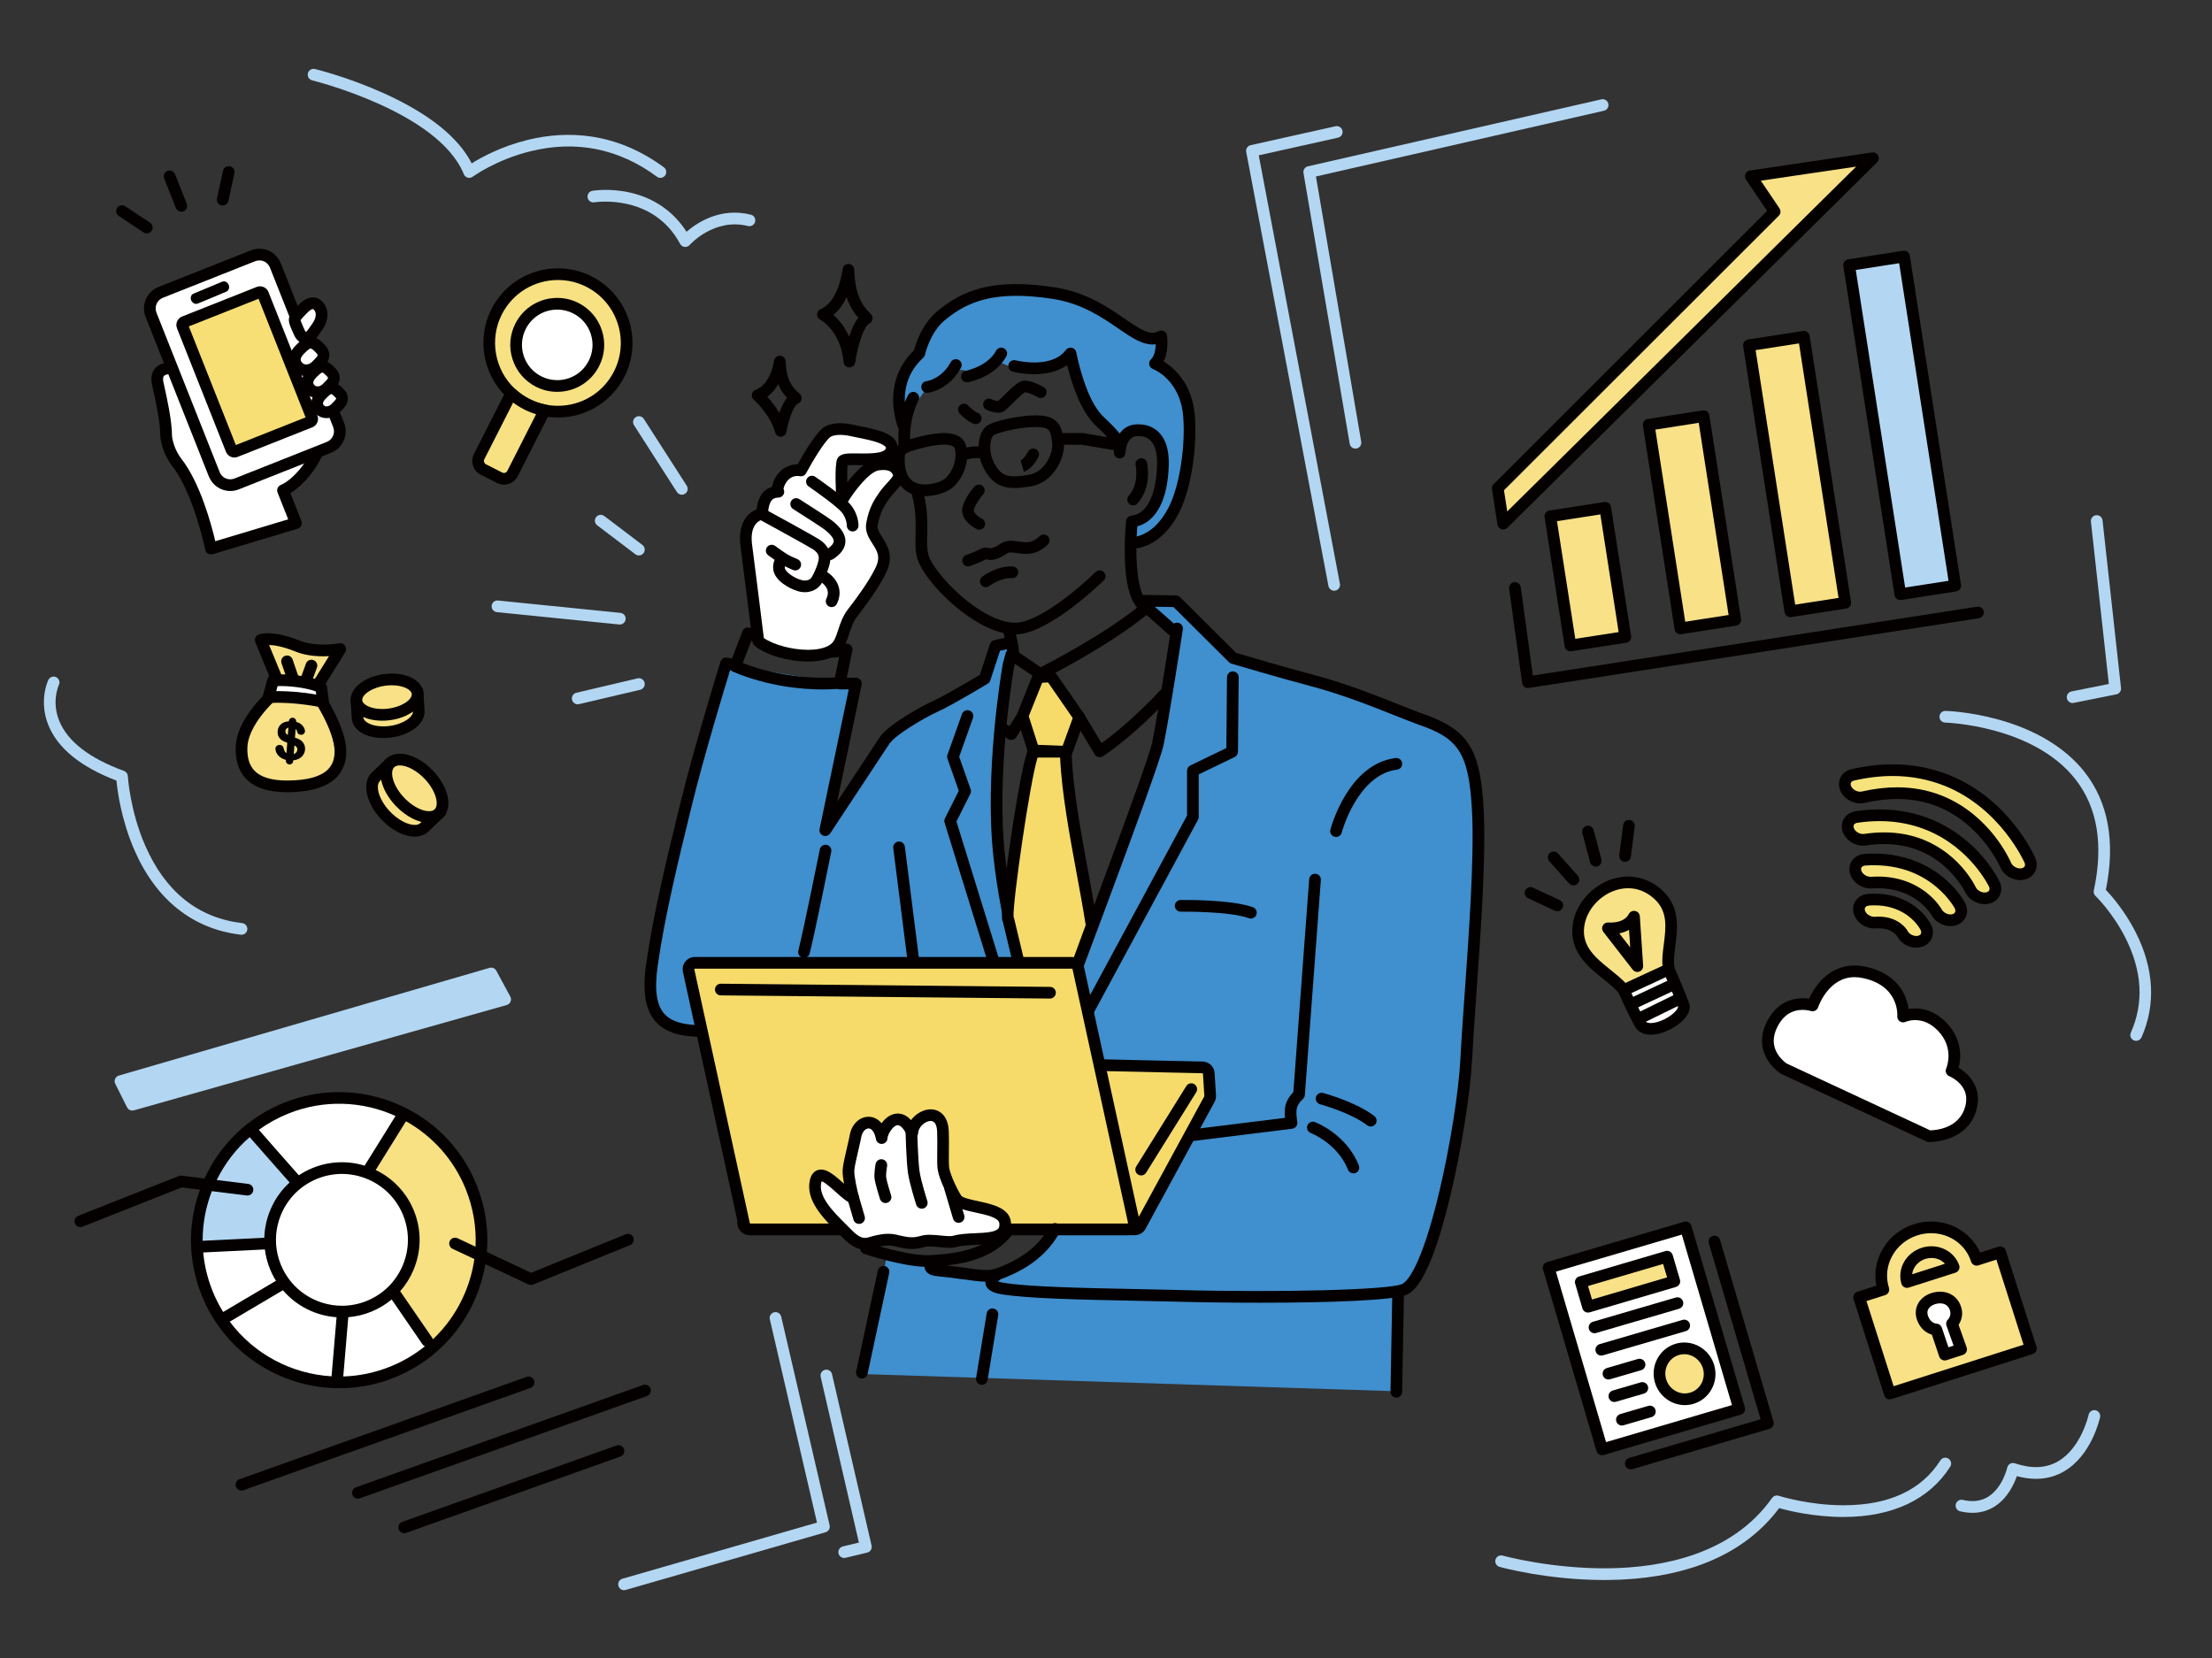 <?xml version="1.0" encoding="UTF-8"?><svg xmlns="http://www.w3.org/2000/svg" xmlns:xlink="http://www.w3.org/1999/xlink" viewBox="0 0 1894.47 1420.16"><rect x="0" y="0" width="1894.47" height="1420.16" fill="#333333" stroke="none"/><defs><style>.cls-1,.cls-2{fill:#fff;}.cls-2,.cls-3,.cls-4,.cls-5,.cls-6,.cls-7,.cls-8,.cls-9,.cls-10,.cls-11{fill-rule:evenodd;}.cls-3{fill:#f7e287;}.cls-4{fill:#f7df75;}.cls-12,.cls-8{fill:#040000;}.cls-13,.cls-9{fill:#b3d7f2;}.cls-5{fill:#f7e37b;}.cls-6{fill:#408fce;}.cls-7{fill:#f7e182;}.cls-14{clip-path:url(#clippath);}.cls-15{clip-rule:evenodd;}.cls-15,.cls-16{fill:none;}.cls-17,.cls-10{fill:#f8e187;}.cls-11{fill:#f6db6b;}</style><clipPath id="clippath"><path class="cls-15" d="M244.53,949.37c62.3-25.36,133.47,4.6,158.83,66.87,25.36,62.27-4.63,133.41-66.93,158.77-62.3,25.36-133.47-4.6-158.83-66.87-25.36-62.27,4.63-133.41,66.93-158.77h0Z"/></clipPath></defs><g id="base"><rect class="cls-16" width="1894.47" height="1420.16"/></g><g id="_レイヤー_1"><g><path class="cls-6" d="M1238.26,624.55c-9.31-5.07-78.65-33.68-90.89-34.87-12.23-1.19-93.63-27.35-93.63-27.35l-46.4-47.84-26.44-.98,4.52,11.22,22.13,15.1-11.2,74.51-13.9,56.48-62.77,155.2-45.76,.48-20.9-108.59,3.51-92.14,9.96-76.44-13.39,1.91-10.47,29.75-67.1,37.47-13.1,10.56-52.88,76.06,24.38-117.8-111.57-17.84c-1.84,8.49-12.71,41.59-21.8,75.53-18.32,68.4-41.62,160.39-44.3,187.09-4.01,39.93,28.89,48.89,28.89,48.89l39.1-1.02,137.93,174.17,143.48-1.13c-6.59,13.2-34.85,36.3-57.98,42.4l-88.33-18.82-19.8,100.39,456.35,14.71,.76-82.69s15.47-5.21,25.29-25.36c9.82-20.16,21.04-79.2,25.42-106.27,4.37-27.07,10.24-83.42,13.33-128.37,3.09-44.95,5.7-159.21,2.19-177.31-3.51-18.1-9.11-38.63-24.63-47.09Z"/><path class="cls-6" d="M999.43,317.42c-7.38-8.55-8.74-6.26-8.74-6.26l3.75-23.77s-1.04,1.37-16.29,.2c-8.62-.66-24.84-17.54-45.05-27.58-15.53-7.71-34.97-9.12-45.69-9.8-10-.63-18.15-2.96-28.61-1.55-15.35,2.08-32.29,8.65-39.45,11.08-4.63,1.57-15.95,12.06-21.47,19.57-8.86,12.04-11.3,22.56-11.3,22.56,0,0-11.37,12.96-15.78,31.23-2.86,11.85,4.3,28.82,4.3,28.82,0,0,11.96-21.91,17.7-27.81,5.74-5.91,13.51-6.21,24.29-14.35,10.78-8.14,11.07,3.39,18.24,1.72,7.17-1.66,14.46-7.64,18.5-10.08,4.05-2.44,10.45,3.31,15.53,4.42,5.08,1.11,18.28-.25,28.36-1.38,10.08-1.13,20.03-7.98,20.03-7.98,0,0,4.72,15.16,6.48,23.51,1.76,8.35,11.22,18.69,14.26,24.31,3.04,5.62,20.57,24.75,20.57,24.75l6.04-5.54s9.72-4.49,17.45-2.95c7.73,1.53,10.44,10.15,12.32,12.32,1.88,2.17,.28,20.11-.77,31.69-1.06,11.58-4.35,18.49-7.88,23.05-3.53,4.56-15.41,10.9-15.41,10.9l-1,15.9s4.15,2.37,12.95-1.81c8.8-4.18,17.59-15.72,18.96-17.99,1.37-2.28,5.98-12.86,7.79-18.37,1.81-5.51,8.14-25.64,9.2-30.42,1.05-4.79,.24-41.5-.26-47.19-.5-5.68-11.61-22.65-18.99-31.2Z"/><path class="cls-12" d="M841.57,416.26c-2.09-1.8-5.25-1.57-7.06,.53-2.79,3.24-11.78,14.43-10.34,22.44,1.53,8.57,11.28,13.44,12.39,13.97,.69,.33,1.42,.49,2.14,.49,1.86,0,3.65-1.05,4.51-2.84,1.19-2.48,.15-5.47-2.33-6.67-2.02-.98-6.36-3.91-6.86-6.7-.36-2.02,3.57-8.9,8.08-14.15,1.8-2.09,1.57-5.25-.53-7.06Z"/><path class="cls-12" d="M731.59,230.85c-.1-2.62-2.21-4.72-4.83-4.8-2.6-.08-4.87,1.87-5.14,4.48-.03,.28-3.11,27.7-18.77,34.23-1.79,.74-2.97,2.46-3.06,4.4-.09,1.93,.96,3.75,2.67,4.66,.71,.38,17.54,9.57,20.06,36.35,.24,2.52,2.32,4.47,4.86,4.53,.04,0,.08,0,.13,0,2.48,0,4.59-1.82,4.95-4.29,2.07-14.29,7.4-31.08,12.04-33.3,1.47-.71,2.51-2.08,2.77-3.69,.27-1.61-.27-3.25-1.43-4.39-8.41-8.24-13.44-17.13-14.25-38.17Zm-4.35,57.56c-3.96-8.97-9.28-14.97-13.46-18.67,5.05-4.09,8.7-9.65,11.34-15.26,2.16,6.75,5.39,12.4,9.99,17.72-2.97,3.54-5.57,8.91-7.86,16.2Z"/><path class="cls-12" d="M996.61,309.56c4.41-8.82,3.12-20.52,2.92-22.1-.21-1.63-1.2-3.06-2.66-3.82-1.46-.76-3.2-.75-4.65,.03-7.25,3.86-14.9-.99-28.9-10.63-14.84-10.21-33.32-22.93-60.65-27.04-52.73-7.93-78.11,2.49-99.97,20.58-13.12,10.85-18.53,28.21-19.93,33.54-12.23,11.75-18.39,27.05-17.82,44.35,.4,12.18,4,21.4,4.74,23.18-.33,4.07-.4,8.47-.08,13.16-1.84,1.48-3.36,3.37-4.12,5.86l-8.27,.72c-2.75,.24-4.79,2.66-4.55,5.42,.24,2.75,2.66,4.79,5.42,4.55l6.82-.59c.2,3.59,.81,7.55,2.17,11.37,2.6,7.28,7.29,12.32,13.78,14.87,3.76,14.19,3.49,25.03,3.25,34.64-.19,7.55-.35,14.08,1.49,20.54,2.97,10.37,15.44,26.4,31.03,39.88,9.09,7.86,25.53,20.23,42.78,24.1,1.06,3.81,3.03,11.56,3.46,17.77,.18,2.64,2.38,4.66,4.99,4.66,.12,0,.23,0,.35-.01,2.76-.19,4.83-2.58,4.64-5.34-.37-5.32-1.66-11.4-2.78-15.88,27.59-.56,70.41-41.53,75.25-46.25,1.98-1.93,2.02-5.1,.09-7.07-1.93-1.98-5.1-2.02-7.07-.09-15.45,15.06-49.62,43.41-68.81,43.41-.09,0-.17,0-.26,0-29.64-.4-69.6-42.36-74.05-57.92-1.43-4.98-1.29-10.52-1.11-17.53,.22-8.82,.49-19.51-2.48-32.95,9.1,.08,20.29-2.88,26.37-9.37,5.7-6.08,9.25-14,10.15-21.96,2.22-.69,6.37-1.65,11.1-1.12,.42,1.76,.93,3.36,1.51,4.71h0c9.71,22.67,24.14,22.25,41.99,19.35,8.94-1.45,16.86-6.97,22.3-15.53,4.06-6.39,6.36-13.92,6.21-20.13h15.42l27.39,4.67c-.06,.69-.09,1.35-.1,1.97-.04,2.76,2.17,5.03,4.93,5.07,.03,0,.05,0,.07,0,2.73,0,4.96-2.19,5-4.93,0-.14,.3-13.57,9.51-14.17,4.93-.32,8.86,.89,11.69,3.6,4,3.83,6.02,10.81,5.84,20.19-.25,12.56-2.9,42.02-22.19,44.4-2.31,.28-4.12,2.13-4.37,4.45-.07,.67-1.71,16.73-.98,34.2,1.05,25.32,6.38,39.91,16.29,44.59,2.5,1.18,5.48,.11,6.66-2.39,1.18-2.5,.11-5.48-2.39-6.66-8.03-3.79-10.87-25.07-10.8-46.17,7.5-1.1,23.82-6.26,36.18-29.86,11.75-22.44,15.92-60.15,13.87-84.24-2.34-27.62-18.01-40.79-26.67-46.04Zm-185.93,99.16c-3.86,4.12-13.42,6.85-21.29,6.08-14.18-1.38-15.12-16.12-14.41-24.79h0c.08-.96,1.05-2.33,7.91-4.4,10.4-3.13,19.28-4.75,25.53-4.75,3.38,0,6,.47,7.67,1.44,.96,.55,1.44,1.17,1.67,2.13,1.91,7.96-.93,17.72-7.08,24.28Zm70.45-2.05c-17.26,2.8-24.42,2.37-31.19-13.42,0,0,0,0,0,0-2.59-6.03-2.72-18.58,1.71-20.78,6.35-3.15,23.6-6.72,35.3-6.72,2.98,0,5.6,.23,7.59,.76,4.47,1.19,5.52,3.36,6.64,13.63,.85,7.85-6.29,24.29-20.05,26.52Zm119.41,28.52c-9.51,18.16-21.16,23.03-27.06,24.32,.14-2.98,.33-5.89,.57-8.68,16.62-4.49,26.37-23.62,26.95-53.35,.24-12.43-2.76-21.72-8.93-27.62-4.87-4.66-11.53-6.85-19.25-6.35-6.53,.42-10.96,3.66-13.88,7.82-2.76-3.46-7.06-8.01-13.72-14.22-15.91-14.79-23.34-54.85-23.41-55.25-.36-1.96-1.84-3.52-3.78-3.98-1.94-.46-3.96,.28-5.15,1.88-12.35,16.57-42.6,9-43.07,8.88-2.67-.7-5.4,.9-6.11,3.57-.7,2.67,.9,5.41,3.57,6.11,1.32,.35,28.8,7.33,46.66-5.68,3.34,13.68,11.1,39.36,24.48,51.81,4.53,4.21,7.74,7.48,10.03,10l-20.5-3.49c-.28-.05-.56-.07-.84-.07h-17.18c-1.41-6.21-4.47-11.81-12.8-14.03-12.26-3.27-40.08,1.78-49.91,6.67-6.56,3.26-8.94,11.12-9.06,18.86-4.03-.19-7.62,.34-10.37,.98-.08-.42-.17-.83-.27-1.24-.87-3.63-3.09-6.56-6.42-8.47-7.54-4.33-21.36-3.52-41.07,2.41-.19,.06-.38,.12-.58,.18-.35-19.58,6.91-32.74,7.09-33.06,1.37-2.39,.55-5.45-1.84-6.83-2.39-1.38-5.45-.56-6.83,1.83-.14,.25-1.39,2.45-2.89,6.27,0-.21-.02-.43-.02-.64-.4-14.87,4.89-27.44,15.71-37.35,.76-.7,1.29-1.62,1.51-2.62,.04-.19,4.31-19.11,16.92-29.53,19.8-16.37,43.04-25.77,92.11-18.39,25.05,3.77,42.47,15.75,56.47,25.38,11.52,7.93,21.76,14.97,32.17,13.56-.17,4.6-1.11,10.16-4.02,12.83-1.28,1.17-1.85,2.92-1.52,4.63,.32,1.7,1.52,3.12,3.14,3.74,.95,.36,23.26,9.25,25.9,40.39,1.95,23-2.29,58.74-12.77,78.75Z"/><path class="cls-12" d="M723.48,551.51c-24.72,8.44-80.53-13.49-81.09-13.71-1.24-.49-2.63-.47-3.85,.07-1.22,.54-2.18,1.54-2.66,2.79l-10.87,28.25c-.97,2.52,.24,5.36,2.73,6.41,30.72,12.9,60.03,15.2,77.04,15.2,8.87,0,14.4-.63,15.03-.7,2.14-.26,3.87-1.85,4.31-3.96l5.88-28.6c.36-1.76-.25-3.58-1.59-4.76-1.35-1.19-3.23-1.56-4.92-.98Zm-8.41,28.66c-10.64,.67-43.69,1.36-78.95-12.27l7.31-19.01c13.16,4.8,50.43,17.25,75.21,13.92l-3.57,17.36Z"/><path class="cls-12" d="M645.57,342.37c.14,.12,14,12.31,18.27,27.95,.6,2.18,2.58,3.68,4.82,3.68,.08,0,.17,0,.25,0,2.35-.12,4.29-1.85,4.68-4.17,1.75-10.42,6.15-22.62,9.91-24.18,1.61-.67,2.76-2.13,3.03-3.85,.27-1.72-.38-3.46-1.71-4.59-7.23-6.13-11.28-12.36-11.96-27.74-.12-2.6-2.2-4.67-4.8-4.77-2.61-.09-4.84,1.81-5.16,4.39-.02,.2-2.63,20.07-15.75,24.8-1.67,.6-2.89,2.04-3.22,3.79-.33,1.74,.3,3.53,1.63,4.69Zm20.94-13.29c1.78,4.37,4.26,8.17,7.57,11.71-2.87,3.46-5.05,8.21-6.66,12.82-3.38-5.76-7.26-10.51-10.27-13.8,4.06-2.92,7.1-6.78,9.36-10.73Z"/><path class="cls-12" d="M841.21,493.94c-2.19,1.68-2.6,4.81-.92,7,.98,1.29,2.47,1.96,3.98,1.96,1.06,0,2.12-.33,3.03-1.02,.1-.07,9.57-7.2,19.52-6.73,2.76,.13,5.1-2.01,5.23-4.77,.13-2.76-2.01-5.1-4.77-5.23-13.65-.63-25.57,8.4-26.07,8.79Z"/><path class="cls-12" d="M837.12,353.49c-1.65-.5-5.47-3.61-8-6.21-1.93-1.98-5.09-2.02-7.07-.09-1.98,1.93-2.02,5.09-.1,7.07,1.17,1.2,7.27,7.29,12.27,8.8,.48,.15,.97,.22,1.45,.22,2.15,0,4.13-1.39,4.79-3.55,.8-2.64-.69-5.44-3.34-6.24Z"/><path class="cls-12" d="M854.83,343.51h-.03c-1.15,0-3.74-.72-5.71-1.62-2.5-1.16-5.48-.07-6.64,2.44-1.16,2.51-.07,5.48,2.44,6.64,2.04,.94,6.04,2.53,9.88,2.53,2.09,0,4.15-.47,5.81-1.77,1.51-1.18,3.53-3.19,6.09-5.73,3.42-3.4,8.55-8.5,11.22-9.98,1.22-.09,5.11,.96,11.06,4.24,2.42,1.34,5.46,.46,6.8-1.96,1.34-2.42,.46-5.46-1.96-6.8-13.95-7.7-18.67-5.3-20.22-4.51-4,2.03-9.28,7.28-13.94,11.91-1.81,1.8-3.68,3.65-4.8,4.62Z"/><path class="cls-12" d="M967.11,431.55c.96,.87,2.16,1.29,3.36,1.29,1.36,0,2.72-.55,3.71-1.65,12.74-14.07,8.38-34.03,8.19-34.87-.61-2.69-3.28-4.37-5.97-3.76-2.69,.6-4.38,3.28-3.79,5.97,.04,.16,3.35,15.79-5.85,25.95-1.85,2.05-1.7,5.21,.35,7.07Z"/><path class="cls-12" d="M887.2,384.74c-2.45-1.28-5.47-.33-6.75,2.12-3.3,6.31-6.54,7.66-6.58,7.68,.13-.05,.21-.07,.21-.07l2.82,9.6c1.15-.34,7.17-2.54,12.42-12.58,1.28-2.45,.33-5.47-2.12-6.75Z"/><path class="cls-12" d="M897.38,466.4c1.95-1.96,1.95-5.12,0-7.08-1.96-1.95-5.12-1.95-7.08,0-6.2,6.2-11.72,5.4-18.12,4.48-4.77-.69-10.18-1.48-14.96,1.72-6.95,4.65-9.01,4.16-10.38,3.84-1.4-.33-3.74-.89-6.51,.54-6.42,3.32-12.62,5.4-12.77,5.45-2.62,.87-4.05,3.7-3.18,6.32,.7,2.1,2.65,3.43,4.75,3.43,.52,0,1.05-.08,1.57-.25,.28-.09,6.69-2.23,13.68-5.78,.05,.01,.09,.02,.14,.03,3.88,.92,8.49,1.28,18.26-5.25,1.51-1.01,4.01-.71,7.96-.14,7.13,1.03,16.89,2.45,26.63-7.31Z"/><path class="cls-12" d="M823.18,323.34c.43,2.43,2.54,4.13,4.92,4.13,.29,0,.58-.03,.88-.08,.94-.17,23.23-4.3,32.94-22.25,1.31-2.43,.41-5.47-2.02-6.78-2.43-1.31-5.47-.41-6.78,2.02-7.34,13.58-25.51,17.09-25.89,17.16-2.72,.49-4.53,3.08-4.05,5.8Z"/><path class="cls-12" d="M821.03,308.22c-2.43-1.32-5.46-.43-6.79,2-7.87,14.44-20.17,16.18-20.77,16.26-2.73,.31-4.7,2.77-4.4,5.51,.28,2.56,2.45,4.46,4.97,4.46,.18,0,.36,0,.55-.03,.73-.08,17.95-2.16,28.44-21.41,1.32-2.43,.43-5.46-2-6.79Z"/><g><path class="cls-2" d="M752.04,397.92c-13.8,1.88-30.79,30.39-30.79,30.39,0,0-1.67-27.65,.32-33.09,1.99-5.45,41.65,4.49,42.16-11.61,.3-9.43-22.01-12.16-33.47-14.78-11.86-2.71-18.93-.76-21.87,1.3-7.65,5.37-22.42,32.83-22.42,32.83-16.35-2.73-21.99,16.45-19.35,18.24-8.16,.47-12.9,4.65-13.99,18.89-8.3,1.55-15.77,10.09-13.44,27.29,1.92,14.2,10.31,81.87,10.31,81.87,15.38,12.35,57.04,18.58,68.07,3.44,5.03-6.9,5.33-18.31,12.69-27.83,7.89-10.2,18.1-24.09,24.1-36.37,9.81-20.1-9.78-26.27-7.54-39.52,2.23-13.26,7.58-20.18,10.82-24.93,4.37-6.39,13.71-13.5,12.17-17.93-1.98-5.72-6.38-9.74-17.78-8.19Z"/><path class="cls-12" d="M763.74,393.57c2.89-2.16,4.85-5.29,4.99-9.81,.38-12.2-17.29-15.75-31.5-18.59-2.13-.43-4.14-.83-5.86-1.22-4.22-.96-8.21-1.45-11.86-1.45-5.78,0-10.75,1.25-14,3.53-7.1,4.98-17.92,23.63-22.37,31.66-.09,0-.19,0-.28,0-11.02,0-18.51,8.33-21.04,16.59-.3,.97-.51,1.89-.65,2.77-9.26,2.69-12.15,11.02-13.19,19.2-8.57,3.39-16.28,13.16-13.75,31.8,1.9,14,10.22,81.14,10.3,81.82,.16,1.29,.82,2.47,1.83,3.29,9.85,7.91,28.62,13.44,45.63,13.44,9.87,0,23.01-1.9,29.61-10.95,2.72-3.73,4.15-8.12,5.68-12.78,1.67-5.09,3.39-10.36,6.93-14.94,7.52-9.73,18.26-24.17,24.64-37.23,7.05-14.44,1.15-23.62-3.15-30.32-2.81-4.38-4.51-7.24-3.95-10.56,1.89-11.2,6.16-17.36,9.27-21.85,.26-.37,.51-.73,.75-1.08,1.28-1.87,3.22-4,5.09-6.05,4.97-5.45,9.67-10.6,7.68-16.34-1.95-5.62-5.57-9.27-10.81-10.9Zm-4.27,20.5c-2.1,2.31-4.28,4.69-5.96,7.14-.23,.33-.47,.68-.71,1.03-3.45,4.97-8.66,12.48-10.92,25.89-1.23,7.31,2.29,12.79,5.4,17.63,4,6.23,7.16,11.15,2.58,20.53-5.98,12.24-16.31,26.12-23.56,35.5-4.6,5.95-6.68,12.32-8.52,17.95-1.33,4.05-2.47,7.55-4.25,9.99-3.17,4.35-11.02,6.84-21.53,6.84-13.58,0-29.32-4.26-37.8-10.07-1.44-11.6-8.34-67.17-10.05-79.81-1.94-14.34,3.58-20.61,9.4-21.7,2.23-.41,3.9-2.28,4.07-4.54,1.05-13.81,5.43-14.06,9.29-14.28,2.14-.12,3.97-1.6,4.54-3.66,.35-1.27,.18-2.59-.42-3.7,.17-1.45,1.24-4.77,3.74-7.47,2.76-2.99,6.24-4.15,10.39-3.46,2.11,.35,4.21-.68,5.23-2.57,5.49-10.22,16.02-27.7,20.89-31.11,.41-.29,2.73-1.72,8.25-1.72,2.9,0,6.14,.4,9.63,1.2,1.84,.42,3.92,.84,6.12,1.28,5.83,1.17,12.44,2.49,17.46,4.43,4.44,1.71,6.03,3.35,6,4.04-.1,3.35-6.16,4.98-18.5,4.98-1.67,0-3.32-.02-4.9-.04-1.51-.02-2.96-.04-4.32-.04-5.46,0-12.25,0-14.13,5.15-2.18,5.96-1.02,28.38-.62,35.11,.13,2.19,1.68,4.04,3.81,4.56,2.13,.52,4.35-.41,5.48-2.3,6.54-10.98,19.29-26.92,27.17-27.99,1.41-.19,2.73-.29,3.91-.29,5.77,0,7.37,2.23,8.29,4.66-.6,1.52-3.6,4.81-5.44,6.83Zm-19.71-15.64c-5.26,4-10.19,9.56-14.11,14.64-.12-6.22-.04-11.69,.31-14.53,.94-.1,2.49-.19,5.05-.19,1.32,0,2.73,.02,4.19,.04,1.48,.02,3.01,.04,4.57,.04Z"/></g><path class="cls-12" d="M649.15,444.27c11.8,6.43,43.29,23.69,47.31,26.33,1.85,1.22,4.36,3.24,4.77,6.63,.46,3.81-4.08,14.31-6.41,17.66-.87,1.25-3.77,3.25-8.52,1.91-7.19-2.04-13.78-7.35-14.13-10.26-.07-.54-.05-1.05,.02-1.53,3.01,1.49,6.44,2.95,6.94,3.17,2.54,1.08,5.48-.11,6.56-2.66,1.08-2.54-.11-5.48-2.66-6.56-1.65-.7-6.41-2.79-8.55-4.06-2.58-1.53-8.52-5.8-10.6-7.32-2.23-1.63-5.36-1.15-6.99,1.08-1.63,2.23-1.15,5.36,1.08,6.99,.18,.13,2.67,1.95,5.44,3.89-.9,2.13-1.57,4.92-1.17,8.19,1.15,9.52,13.69,16.51,21.33,18.68,8.89,2.52,16.18-1.1,19.46-5.8,.28-.4,.6-.91,.95-1.5,1.74,1.38,3.68,3.36,4.56,5.84,.86,2.4,.6,4.98-.8,7.87-1.2,2.49-.16,5.48,2.33,6.68,.7,.34,1.44,.5,2.17,.5,1.86,0,3.65-1.04,4.51-2.83,2.58-5.35,2.99-10.59,1.21-15.58-2.03-5.7-6.43-9.54-9.59-11.69,1.31-3.37,2.4-7,2.76-10.19,.81-.06,1.62-.31,2.35-.79,6.77-4.36,10.31-9.36,10.55-14.87,.34-8.13-6.71-14.54-12.05-18.65-3.67-2.83-25-16.39-27.42-17.93-2.33-1.48-5.42-.79-6.91,1.54-1.48,2.33-.79,5.42,1.54,6.91,9.35,5.94,24.17,15.48,26.68,17.41,6.88,5.3,8.24,8.53,8.16,10.3-.08,1.8-1.79,3.95-4.85,6.12-1.56-2.86-3.97-5.37-7.21-7.51-5.18-3.42-46.28-25.82-48.03-26.77-2.43-1.32-5.46-.43-6.79,2-1.32,2.43-.43,5.46,2,6.79Z"/><path class="cls-12" d="M687.4,820.28c.41,.1,.81,.15,1.21,.15,2.24,0,4.28-1.52,4.85-3.8,5.08-20.41,17.93-84.38,18.47-87.09,.54-2.71-1.21-5.35-3.92-5.89-2.71-.54-5.35,1.21-5.89,3.92-.13,.66-13.34,66.45-18.37,86.64-.67,2.68,.96,5.4,3.65,6.06Z"/><path class="cls-12" d="M692.54,416.62c6.51,4.48,24.29,17.2,28.41,22.22,2.52,3.08,4.26,7.67,4.31,11.42,.04,2.74,2.27,4.93,5,4.93,.02,0,.05,0,.07,0,2.76-.04,4.97-2.31,4.93-5.07-.09-6.02-2.61-12.77-6.58-17.61-5.75-7.01-27.96-22.39-30.47-24.12-2.28-1.57-5.39-.99-6.96,1.28-1.57,2.28-.99,5.39,1.28,6.96Z"/><path class="cls-12" d="M1218.61,611.35c-5.06-1.78-11.95-4.51-19.92-7.68-19.48-7.74-46.16-18.35-71.97-25.19-26.5-7.02-61.16-17.24-68.02-19.27l-48.02-47.76c-.92-.91-2.15-1.43-3.45-1.46l-29.43-.47s-.05,0-.08,0c-2.73,0-4.96,2.19-5,4.92-.03,2.02,1.14,3.79,2.86,4.6-29.47,23.82-73.23,46.79-84.26,52.43l-22.33-15.13c-1.34-.91-3.04-1.11-4.55-.55-1.52,.56-2.67,1.83-3.09,3.39l-2.62,9.75c-.11,.41-.17,.83-.17,1.24-1.19,6.99-15.48,93.15-7.77,163.47,6.65,60.72,24.29,119.67,32.76,148,1.84,6.14,3.29,10.99,4.12,14.14,.4,1.53,1.47,2.7,2.8,3.29-1.62,4.26-2.55,6.72-2.64,6.96-.98,2.58,.31,5.47,2.9,6.45,2.58,.98,5.47-.31,6.45-2.9,3.86-10.13,94.46-248.38,99.27-271.11,4.75-22.49,16.1-96.26,16.58-99.39,.42-2.73-1.45-5.29-4.19-5.7-1.25-.19-2.46,.1-3.45,.73l-16.39-14.43,16.05,.26,47.48,47.22c.59,.58,1.31,1.01,2.1,1.25,.4,.12,39.98,11.89,69.52,19.71,25.23,6.69,51.59,17.16,70.84,24.81,8.08,3.21,15.05,5.98,20.3,7.83,33.02,11.59,42.99,22.87,45.47,75.26,1.86,39.28-2.66,102.91-6.29,154.05-1.5,21.13-2.92,41.09-3.7,56.68-1.41,28.01-8.77,74.54-17.9,113.15-15.91,67.28-28.43,78.11-31.89,79.83-10.25,5.09-105,7.57-194.97,5.1-10.21-.28-21.8-.51-34.07-.75-42.89-.84-91.5-1.8-113-5.47-2.06-.35-3.39-.75-4.22-1.07,.27-.25,.55-.5,.82-.69,2.27-1.57,2.85-4.68,1.28-6.96-1.57-2.28-4.69-2.85-6.96-1.28-1.2,.83-7.11,5.25-5.79,11.24,1.46,6.61,10.29,8.12,13.19,8.62,22.24,3.8,71.25,4.77,114.5,5.62,12.25,.24,23.82,.47,33.99,.75,21.81,.6,47.47,.96,73.03,.96,58.33,0,116.15-1.88,126.67-7.1,12.57-6.24,25.08-35.34,37.17-86.49,9.25-39.13,16.72-86.4,18.16-114.95,.78-15.48,2.19-35.39,3.69-56.47,3.65-51.4,8.19-115.36,6.31-155.23-2.55-53.88-12.79-70.41-52.15-84.22Zm-216.55-66.82c-3.01,19.36-11.55,73.67-15.4,91.89-3.86,18.26-68.89,190.62-91.31,249.8-.65-2.21-1.39-4.7-2.21-7.44-8.39-28.05-25.85-86.41-32.4-146.23-7.84-71.53,7.6-160.2,7.76-161.09,.03-.18,.05-.36,.07-.53l.64-2.37,18.95,12.84c1.49,1.01,3.41,1.14,5.03,.34,2.26-1.12,54.16-26.99,88.73-54.96l20.16,17.74Z"/><path class="cls-12" d="M1110.1,964.82c.82-1.07,1.16-2.43,.97-3.76-1.75-11.87-.62-14.38,5.01-19.97,.85-.85,1.37-1.98,1.46-3.18l13.7-184.19c.21-2.76-1.86-5.16-4.62-5.36-2.76-.21-5.16,1.86-5.36,4.62l-13.57,182.37c-6.59,7.01-8.05,12.67-7.16,22.09l-268.44,33.27c-2.74,.34-4.69,2.84-4.35,5.58,.31,2.53,2.47,4.39,4.96,4.39,.21,0,.41-.01,.62-.04l273.4-33.88c1.34-.17,2.55-.86,3.37-1.94Z"/><path class="cls-12" d="M848.14,582.79l8.32-25.38,8.62-1.95c2.69-.61,4.38-3.29,3.77-5.98-.61-2.7-3.29-4.38-5.98-3.77l-11.38,2.58c-1.72,.39-3.1,1.65-3.65,3.32l-8.62,26.31c-6.28,3.78-29.67,17.76-40.51,22.66-7.87,3.56-38.04,19.72-45.48,31.14-3.93,6.02-22.65,34.35-36.17,54.81l20.88-100.01c.31-1.47-.06-3.01-1.01-4.18-.95-1.17-2.38-1.85-3.88-1.85h-13.71c-2.76,0-5,2.24-5,5s2.24,5,5,5h7.55l-24.96,119.55c-.49,2.35,.76,4.72,2.97,5.64,.63,.26,1.28,.39,1.92,.39,1.64,0,3.22-.81,4.17-2.24,.44-.67,44.34-67.02,50.62-76.65,5-7.67,29.88-22.36,41.22-27.48,13.08-5.91,41.95-23.44,43.17-24.18,1.02-.62,1.78-1.58,2.15-2.72Z"/><path class="cls-12" d="M768.11,835.29c-.75,.31-76,30.69-136.64,40.04-32.75,5.05-52.31,3.14-61.58-6.01-7.53-7.44-9.63-20.84-6.6-42.19,6.08-42.83,17.85-90.85,29.23-137.29,10.4-42.43,27.94-100.11,32.81-115.98l3.51,.6c2.72,.46,5.31-1.37,5.77-4.1,.46-2.72-1.37-5.31-4.1-5.77l-7.83-1.33c-2.47-.42-4.87,1.05-5.61,3.45-.22,.71-22.08,71.05-34.26,120.75-11.44,46.68-23.28,94.95-29.42,138.26-3.51,24.74-.5,40.86,9.47,50.71,7.91,7.81,20.15,11.62,38.28,11.62,9.08,0,19.63-.96,31.85-2.84,61.78-9.53,138.11-40.35,138.88-40.66,2.56-1.04,3.79-3.96,2.75-6.52-1.04-2.56-3.96-3.79-6.52-2.75Z"/><g><polygon class="cls-11" points="889.1 579.99 875.75 613.26 885.2 642.82 913.56 643.88 924.31 614.3 900.1 579.32 889.1 579.99"/><path class="cls-12" d="M904.21,576.48c-1-1.44-2.67-2.25-4.42-2.15l-10.99,.67c-1.93,.12-3.62,1.34-4.34,3.13l-13.35,33.27c-.43,1.08-.48,2.28-.12,3.39l9.45,29.56c.64,2.01,2.47,3.4,4.58,3.48l28.36,1.06c.06,0,.12,0,.19,0,2.1,0,3.98-1.31,4.7-3.29l10.75-29.58c.55-1.52,.33-3.22-.59-4.56l-24.21-34.98Zm5.89,62.27l-21.2-.79-7.83-24.5,11.5-28.66,5.02-.31,21.14,30.53-8.62,23.73Z"/></g><g><path class="cls-11" d="M885.2,643.88c-7.08,14.2-25.33,143.52-21.64,143.47l28.94,120.48,9.15-24.47,33.35-90.45c-6.23-41.75-21.25-105.34-22.19-149.02h-27.6Z"/><path class="cls-12" d="M932.16,747.52c-6.43-34.77-13.72-74.18-14.36-103.75-.06-2.72-2.28-4.89-5-4.89h-27.6c-1.9,0-3.63,1.07-4.48,2.77-4.94,9.9-12.77,61.2-15.05,76.68-2.52,17.07-4.66,33.4-6.03,45.98-2.31,21.14-1.64,23.64-.7,25.25l28.69,119.43c.51,2.14,2.36,3.69,4.56,3.83,.1,0,.21,0,.31,0,2.08,0,3.95-1.29,4.68-3.25l9.15-24.49,33.35-90.45c.29-.79,.38-1.64,.25-2.47-1.97-13.19-4.79-28.47-7.78-44.64Zm-35.2,134.08l-3.42,9.14-25.12-104.57c-.08-.35-.21-.69-.36-1-.81-12.5,13.91-115.18,20.56-136.3h19.33c1.27,29.68,8.21,67.17,14.36,100.46,2.88,15.57,5.6,30.3,7.54,43.03l-32.89,89.23Z"/></g><path class="cls-12" d="M878.42,609.32c-2.34-1.47-5.43-.78-6.9,1.56l-6.98,11.05-4.83-2.98c-2.35-1.45-5.43-.72-6.88,1.64-1.45,2.35-.72,5.43,1.64,6.88l9.04,5.57c.82,.5,1.72,.74,2.62,.74,1.66,0,3.28-.83,4.24-2.33l9.62-15.24c1.47-2.34,.78-5.43-1.56-6.9Z"/><path class="cls-12" d="M819.15,703.62l11.89-23.71c.61-1.21,.7-2.62,.25-3.91l-9.81-27.83,11.83-33.21c.93-2.6-.43-5.46-3.04-6.39-2.6-.93-5.46,.43-6.39,3.03l-12.42,34.88c-.38,1.08-.39,2.26,0,3.34l9.69,27.49-11.84,23.61c-.58,1.15-.69,2.49-.31,3.72l59.22,191.34c.66,2.15,2.64,3.53,4.78,3.53,.49,0,.99-.07,1.48-.22,2.64-.82,4.12-3.62,3.3-6.26l-58.63-189.42Z"/><path class="cls-12" d="M937.52,646.11c.69,1.15,1.81,1.97,3.11,2.29,.39,.1,.79,.14,1.18,.14,.92,0,1.83-.25,2.63-.74,1-.62,24.82-15.48,58.16-51.36,1.88-2.02,1.76-5.19-.26-7.07-2.02-1.88-5.19-1.76-7.07,.26-24.35,26.21-43.71,41.03-51.88,46.81l-14.79-24.65c-1.42-2.37-4.49-3.14-6.86-1.72-2.37,1.42-3.14,4.49-1.72,6.86l17.51,29.18Z"/><path class="cls-12" d="M774.95,725.15c-.35-2.74-2.84-4.68-5.59-4.33-2.74,.35-4.68,2.85-4.33,5.59l13.01,102.77v54.18c0,2.76,2.24,5,5,5s5-2.24,5-5v-54.5c0-.21-.01-.42-.04-.63l-13.05-103.09Z"/><path class="cls-12" d="M850.8,1120.75c-2.73-.45-5.3,1.4-5.75,4.13l-9.09,55.44c-.45,2.73,1.4,5.3,4.13,5.75,.27,.05,.55,.07,.82,.07,2.41,0,4.53-1.74,4.93-4.19l9.09-55.44c.45-2.73-1.4-5.3-4.13-5.75Z"/><path class="cls-12" d="M1026.65,699.76v-36.49l30.79-14.88c1.71-.83,2.81-2.55,2.83-4.46l.6-63.83c.03-2.76-2.19-5.02-4.95-5.05h-.05c-2.74,0-4.97,2.21-5,4.95l-.57,60.72-30.82,14.9c-1.73,.84-2.83,2.59-2.83,4.5v38.37l-124.24,230.11c-.45,.84-.66,1.79-.59,2.74l5.05,70.41c.19,2.63,2.39,4.64,4.98,4.64,.12,0,.24,0,.36-.01,2.76-.2,4.83-2.59,4.63-5.35l-4.95-68.96,124.15-229.95c.39-.73,.6-1.55,.6-2.38Z"/><path class="cls-12" d="M1197.53,1102.04c-2.73-.05-5.04,2.15-5.09,4.91l-1.55,85.04c-.05,2.76,2.15,5.04,4.91,5.09h.09c2.72,0,4.95-2.18,5-4.91l1.56-85.04c.05-2.76-2.15-5.04-4.91-5.09Z"/><path class="cls-12" d="M1200.85,653.58c-.35-2.74-2.86-4.68-5.59-4.33-40.62,5.16-55.24,59.04-55.84,61.33-.7,2.67,.9,5.41,3.57,6.11,.43,.11,.86,.17,1.28,.17,2.22,0,4.25-1.49,4.83-3.73,.13-.5,13.42-49.63,47.42-53.95,2.74-.35,4.68-2.85,4.33-5.59Z"/><path class="cls-12" d="M1177.02,955.88c-15.76-12.07-42.7-19.43-43.84-19.74-2.67-.72-5.41,.86-6.13,3.53-.72,2.67,.86,5.41,3.53,6.13,.26,.07,26.15,7.14,40.36,18.02,.91,.7,1.98,1.03,3.04,1.03,1.5,0,2.99-.67,3.97-1.96,1.68-2.19,1.26-5.33-.93-7.01Z"/><path class="cls-12" d="M1126.15,961.06c-2.58-.97-5.46,.34-6.43,2.92-.97,2.58,.33,5.46,2.91,6.45,.23,.09,22.94,8.95,31.85,31.44,.78,1.96,2.66,3.16,4.65,3.16,.61,0,1.24-.11,1.84-.35,2.57-1.02,3.83-3.92,2.81-6.49-10.58-26.71-36.53-36.7-37.63-37.12Z"/><path class="cls-12" d="M1073.05,777.05c-18.42-6.74-60.16-6.23-61.93-6.2-2.76,.04-4.97,2.31-4.93,5.07,.04,2.74,2.27,4.93,5,4.93h.07c.42,0,41.65-.52,58.35,5.59,.57,.21,1.15,.31,1.72,.31,2.04,0,3.96-1.26,4.7-3.29,.95-2.59-.38-5.47-2.98-6.42Z"/><g><path class="cls-11" d="M1029.9,914.23l-329.45-7.3c-2.24-.05-4.28,1.26-5.16,3.31l-58.31,135.05c-.73,1.7-.56,3.65,.45,5.19,1.02,1.54,2.74,2.48,4.59,2.48h329.85c2.01,0,3.86-1.1,4.82-2.87l59.1-108.65c.49-.91,.72-1.94,.66-2.97l-1.19-19.1c-.18-2.85-2.51-5.08-5.36-5.15Z"/><path class="cls-12" d="M1040.25,919.07c-.34-5.49-4.75-9.72-10.24-9.84l-329.45-7.3h-.24c-4.19,0-7.97,2.48-9.63,6.33l-58.31,135.05c-1.4,3.25-1.08,6.96,.87,9.92,1.95,2.96,5.23,4.73,8.77,4.73h329.85c3.85,0,7.38-2.1,9.22-5.48l59.1-108.66c.94-1.74,1.37-3.7,1.25-5.67l-1.19-19.1Zm-8.85,19.98l-59.1,108.65c-.09,.16-.25,.26-.43,.26h-329.85c-.16,0-.32-.08-.41-.22-.09-.14-.11-.31-.04-.46l58.31-135.05c.08-.18,.25-.29,.46-.29h0l329.45,7.3c.26,0,.46,.2,.48,.46l1.19,19.1c0,.09-.02,.18-.06,.26Z"/></g><path class="cls-12" d="M1022.91,928.61c-2.35-1.46-5.43-.74-6.89,1.6l-42.92,68.92c-1.46,2.35-.74,5.43,1.6,6.89,.82,.51,1.74,.76,2.64,.76,1.67,0,3.3-.84,4.25-2.36l42.92-68.92c1.46-2.35,.74-5.43-1.6-6.89Z"/><g><path class="cls-11" d="M923.45,828.99c-.55-2.52-2.78-4.32-5.36-4.32h-322.95c-1.66,0-3.23,.75-4.28,2.05-1.04,1.29-1.44,2.99-1.09,4.62l47.54,217.3c.55,2.52,2.78,4.32,5.36,4.32h322.95c1.66,0,3.24-.75,4.28-2.05,1.04-1.29,1.44-2.99,1.09-4.62l-47.54-217.3Z"/><path class="cls-12" d="M928.34,827.92c-1.05-4.78-5.36-8.25-10.25-8.25h-322.95c-3.19,0-6.17,1.43-8.17,3.91-2,2.49-2.76,5.7-2.08,8.82l47.54,217.3c1.05,4.78,5.36,8.25,10.25,8.25h322.95c3.19,0,6.17-1.43,8.18-3.92,2-2.49,2.76-5.7,2.08-8.82l-47.54-217.3Zm37.66,219.85c-.09,.12-.23,.18-.38,.18h-322.95c-.23,0-.43-.16-.48-.38l-47.54-217.3c-.03-.14,0-.29,.1-.41,.09-.12,.23-.18,.38-.18h322.95c.23,0,.43,.16,.48,.38l47.53,217.3c.03,.15,0,.3-.1,.41Z"/></g><path class="cls-12" d="M899.27,855.27c2.74,0,4.98-2.21,5-4.95,.03-2.76-2.19-5.02-4.95-5.05l-281.94-2.71h-.05c-2.74,0-4.98,2.21-5,4.95-.03,2.76,2.19,5.02,4.95,5.05l281.94,2.71h.05Z"/><path class="cls-12" d="M757.73,1084.4c-2.7-.58-5.36,1.14-5.94,3.84l-18.54,86.44c-.58,2.7,1.14,5.36,3.84,5.94,.35,.08,.71,.11,1.05,.11,2.31,0,4.38-1.61,4.89-3.96l18.54-86.45c.58-2.7-1.14-5.36-3.84-5.94Z"/><path class="cls-12" d="M905.91,1048.18c-2.43-1.31-5.47-.4-6.78,2.03-7.52,13.97-19.85,24.87-36.63,32.4l-.79,.35c-4.19,1.89-10.51,4.74-15.49,4.82-5.42,.1-12.67-.92-21.07-2.08-4.32-.6-9.05-1.26-13.99-1.82,20.7-2.4,41.69-8.52,55.68-26.24,1.71-2.17,1.34-5.31-.83-7.03-2.17-1.71-5.31-1.34-7.03,.83-14.59,18.48-38.44,22.26-62.03,23.59-18.62,1.05-53.33-10.41-53.68-10.52-2.62-.87-5.45,.55-6.33,3.17-.87,2.62,.55,5.45,3.17,6.33,1.36,.45,30.86,10.19,51.62,11.04,.15,1.3,.58,2.68,1.53,3.94,2.17,2.9,5.8,3.78,10.58,4.21,7.02,.63,13.87,1.59,19.92,2.43,8.4,1.17,15.71,2.19,21.74,2.19,.29,0,.59,0,.87,0,7.04-.12,14.49-3.48,19.43-5.71l.77-.35c18.84-8.45,32.75-20.83,41.34-36.79,1.31-2.43,.4-5.47-2.03-6.78Z"/><g><rect class="cls-17" x="1336.09" y="437.9" width="47.6" height="111.99" transform="translate(-59.74 214.8) rotate(-8.84)"/><path class="cls-12" d="M1379.75,434.14c-.2-1.31-.92-2.49-1.99-3.27-1.07-.78-2.41-1.11-3.72-.9l-47.04,7.31c-1.31,.2-2.49,.92-3.27,1.99-.78,1.07-1.11,2.41-.9,3.72l17.21,110.66c.38,2.47,2.51,4.23,4.94,4.23,.26,0,.51-.02,.77-.06l47.04-7.31c1.31-.2,2.49-.92,3.27-1.99,.78-1.07,1.11-2.41,.9-3.72l-17.21-110.66Zm-30.6,113.03l-15.67-100.78,37.15-5.78,15.67,100.78-37.15,5.78Z"/></g><g><rect class="cls-17" x="1425.3" y="359.07" width="47.61" height="176.56" transform="translate(-51.53 227.96) rotate(-8.84)"/><path class="cls-12" d="M1464,355.69c-.2-1.31-.92-2.49-1.99-3.27-1.07-.78-2.41-1.11-3.72-.9l-47.04,7.31c-2.73,.42-4.6,2.98-4.18,5.71l27.13,174.47c.38,2.47,2.51,4.23,4.94,4.23,.25,0,.51-.02,.77-.06l47.04-7.31c1.31-.2,2.49-.92,3.27-1.99,.78-1.07,1.11-2.41,.9-3.72l-27.13-174.47Zm-20.68,176.84l-25.59-164.58,37.15-5.78,25.59,164.58-37.15,5.78Z"/></g><g><rect class="cls-17" x="1515.32" y="290.7" width="47.61" height="230.61" transform="translate(-44.1 241.3) rotate(-8.84)"/><path class="cls-12" d="M1549.87,287.65c-.2-1.31-.92-2.49-1.99-3.27-1.07-.78-2.41-1.11-3.72-.9l-47.04,7.31c-2.73,.42-4.6,2.98-4.18,5.71l35.43,227.87c.38,2.47,2.51,4.23,4.94,4.23,.26,0,.52-.02,.78-.06l47.04-7.31c1.31-.2,2.49-.92,3.27-1.99,.78-1.07,1.11-2.41,.9-3.72l-35.43-227.87Zm-12.38,230.24l-33.89-217.98,37.15-5.78,33.89,217.98-37.15,5.78Z"/></g><g><rect class="cls-13" x="1605.3" y="221.7" width="47.6" height="285.3" transform="translate(-36.63 254.61) rotate(-8.84)"/><path class="cls-12" d="M1635.65,218.96c-.2-1.31-.92-2.49-1.99-3.27-1.07-.78-2.41-1.11-3.72-.9l-47.04,7.31c-2.73,.42-4.6,2.98-4.17,5.71l43.83,281.91c.38,2.47,2.51,4.23,4.94,4.23,.26,0,.52-.02,.78-.06l47.04-7.31c1.31-.2,2.49-.92,3.27-1.99,.78-1.07,1.11-2.41,.9-3.72l-43.83-281.91Zm-3.98,284.28l-42.29-272.02,37.15-5.78,42.29,272.02-37.15,5.78Z"/></g><path class="cls-12" d="M1693.27,519.65l-380.44,58.94-10.39-75.68c-.37-2.74-2.9-4.65-5.64-4.28-2.74,.38-4.65,2.9-4.28,5.64l11.09,80.72c.18,1.33,.89,2.53,1.97,3.33,.87,.65,1.92,.99,2.99,.99,.25,0,.51-.02,.76-.06l385.47-59.72c2.73-.42,4.6-2.98,4.18-5.71-.42-2.73-2.98-4.6-5.71-4.18Z"/><g><polygon class="cls-10" points="1519.89 181.26 1282.74 418.2 1287.45 448.49 1604.1 135.53 1499.47 150.99 1519.89 181.26"/><path class="cls-12" d="M1603.37,130.58l-104.62,15.46c-1.7,.25-3.15,1.36-3.85,2.93-.69,1.57-.53,3.39,.43,4.82l18.11,26.85-234.23,234.02c-1.13,1.13-1.65,2.73-1.41,4.31l4.71,30.29c.29,1.86,1.59,3.39,3.38,3.98,.51,.17,1.04,.25,1.57,.25,1.3,0,2.57-.5,3.52-1.44l316.64-312.95c1.54-1.52,1.93-3.86,.96-5.79-.97-1.94-3.07-3.03-5.21-2.71Zm-312.47,307.47l-2.82-18.11,235.35-235.14c1.69-1.69,1.95-4.35,.61-6.34l-15.97-23.69,81.65-12.06-298.82,295.34Z"/></g><g><path class="cls-2" d="M1671.38,917.18s9.05-20.15-8.09-37.88c-16.18-16.72-33.35-8.62-33.35-8.62,0,0,2.6-30.54-33.88-37.92-32.01-6.48-43.68,28.41-43.68,28.41,0,0-22.57-7.67-34.59,16.05-12.29,24.26,9.97,38.08,9.97,38.08l124.25,57.86s28.89,.96,35.85-23.77c6.51-23.13-16.48-32.21-16.48-32.21Z"/><path class="cls-12" d="M1677.48,914.62c2.01-7.77,3.72-24-10.6-38.79-9.68-10.01-19.83-12.11-26.64-12.11-2.09,0-3.99,.19-5.63,.47-.44-3.28-1.4-7.43-3.38-11.77-4.05-8.87-13.27-20.32-34.18-24.56-2.96-.6-5.89-.9-8.72-.9-23.29,0-34.92,19.59-38.99,28.43-1.52-.23-3.35-.4-5.4-.4-7.65,0-21.81,2.59-30.62,19.97-7.4,14.61-3.77,26.03,.59,33.04,4.59,7.4,10.94,11.39,11.21,11.55,.17,.1,.34,.2,.53,.28l124.25,57.86c.6,.28,1.28,.44,1.95,.46,0,0,.21,0,.6,0,3.33,0,32.73-.77,40.23-27.42,5.26-18.7-5.97-30.76-15.2-36.13Zm5.57,33.41c-5.15,18.29-24.56,20-29.93,20.12l-122.91-57.23c-.96-.66-5.04-3.63-7.97-8.49-4.19-6.95-4.19-14.67,.01-22.96,4.87-9.62,12.17-14.49,21.69-14.49,3.98,0,6.82,.92,6.83,.92,1.26,.43,2.63,.33,3.82-.26,1.19-.59,2.1-1.63,2.53-2.88,.36-1.05,9.02-25.81,31.21-25.81,2.16,0,4.43,.24,6.73,.7,31.47,6.38,29.96,31.55,29.89,32.6-.15,1.78,.64,3.52,2.11,4.54,1.47,1.02,3.35,1.19,4.97,.43,.03-.01,3.37-1.5,8.21-1.5,7.09,0,13.63,3.05,19.45,9.06,14.47,14.96,7.42,31.67,7.13,32.35-.56,1.24-.58,2.66-.07,3.92,.51,1.26,1.52,2.27,2.78,2.78,.05,.02,5.03,2.07,9.13,6.46,5.07,5.44,6.55,12.08,4.39,19.74Z"/></g><g><path class="cls-5" d="M1632.52,777.36c-7.42-4.3-17.87-7.84-32.14-6.75-5.96,.46-9.52,5.22-7.94,10.63,1.58,5.41,7.7,9.43,13.67,8.97,16.89-1.29,22.98,9.09,22.98,9.09,2.56,5.25,9.19,8.42,14.8,7.06,5.61-1.36,8.09-6.72,5.53-11.98,0,0-4.58-9.87-16.91-17.01Z"/><path class="cls-12" d="M1653.92,792.19c-.94-1.94-6.22-11.82-18.89-19.16-10.2-5.9-22.02-8.4-35.03-7.41-4.47,.34-8.37,2.47-10.69,5.83-2.24,3.24-2.83,7.21-1.66,11.19,2.1,7.19,9.64,12.61,17.54,12.61,.44,0,.88-.02,1.31-.05,.84-.06,1.67-.1,2.48-.1,10.75,0,15.13,5.75,15.77,6.68,3.04,5.93,9.61,9.9,16.46,9.9,1.32,0,2.62-.15,3.87-.46,4.13-1,7.47-3.62,9.16-7.21,1.71-3.62,1.6-7.93-.3-11.83h0Zm-8.74,7.56c-.4,.85-1.25,1.45-2.46,1.75-.48,.12-.99,.17-1.52,.17h0c-3.07,0-6.35-1.96-7.61-4.56-.06-.12-.12-.23-.18-.34-.28-.48-7.04-11.67-24.44-11.67-1.06,0-2.15,.04-3.24,.13-.18,.01-.37,.02-.55,.02-3.44,0-7.08-2.48-7.94-5.41-.21-.73-.34-1.79,.29-2.69,.6-.87,1.78-1.43,3.23-1.54,10.97-.84,20.82,1.21,29.25,6.09,10.6,6.14,14.78,14.59,14.89,14.81,0,.02,.02,.04,.03,.07,.57,1.17,.66,2.31,.25,3.18Z"/></g><g><path class="cls-5" d="M1597.36,736.34c-5.98,.39-9.61,5.11-8.1,10.52,1.51,5.41,7.59,9.49,13.57,9.09,39.95-2.63,55.72,25.28,55.72,25.28,2.79,5.19,9.52,8.13,15.02,6.56,5.5-1.57,7.71-7.07,4.92-12.26,0,0-22.32-43.06-81.13-39.2Z"/><path class="cls-12" d="M1664.82,751.97c-11.38-9.53-31.04-20.89-60.07-20.89-2.53,0-5.12,.09-7.71,.26-4.49,.3-8.42,2.38-10.79,5.72-2.27,3.2-2.91,7.16-1.8,11.14,2.13,7.63,10.34,13.28,18.72,12.74,1.65-.11,3.31-.16,4.92-.16,32.29,0,45.38,21.65,46.1,22.89,3.1,5.72,9.64,9.55,16.29,9.55h0c1.54,0,3.05-.21,4.48-.62,4.03-1.15,7.22-3.89,8.75-7.51,1.57-3.71,1.28-8.04-.78-11.91-.44-.83-5.95-11.04-18.09-21.21Zm9.66,29.23c-.45,1.06-1.49,1.55-2.28,1.78-.54,.15-1.12,.23-1.73,.23-3,0-6.16-1.83-7.51-4.35-.02-.03-.03-.06-.05-.09-.65-1.14-16.25-28-54.83-28-1.83,0-3.7,.06-5.57,.19-3.65,.24-7.56-2.35-8.43-5.45-.2-.72-.31-1.77,.32-2.66,.62-.87,1.81-1.43,3.28-1.52,2.37-.16,4.75-.24,7.06-.24,20.73,0,38.66,6.15,53.31,18.27,11.01,9.11,15.95,18.39,16,18.47,.01,.02,.02,.04,.03,.06,.65,1.2,.79,2.38,.4,3.3Z"/></g><g><path class="cls-5" d="M1652.58,706.57c-16.53-6.83-37.24-10.57-62.66-6.77-5.82,.87-8.9,5.93-6.87,11.28,2.03,5.36,8.41,9,14.24,8.13,19.83-2.96,35.97-.4,48.86,4.93,29.32,12.11,41.38,37.79,41.38,37.79,2.47,5.28,9.06,8.52,14.72,7.25,5.65-1.28,8.23-6.59,5.76-11.87,0,0-16.12-34.49-55.43-50.73Z"/><path class="cls-12" d="M1712.54,755.18c-1.57-3.31-18.46-36.88-58.05-53.24-13.92-5.75-28.97-8.67-44.73-8.67-6.68,0-13.61,.53-20.58,1.57-4.33,.65-7.99,3.01-10.02,6.49-1.99,3.39-2.27,7.59-.78,11.52,2.53,6.65,9.74,11.48,17.17,11.48,.84,0,1.67-.06,2.49-.18,5.31-.79,10.54-1.2,15.54-1.2,11.04,0,21.36,1.95,30.68,5.8,27.06,11.18,38.65,35.06,38.76,35.29,2.87,6.13,9.74,10.41,16.71,10.41,1.24,0,2.46-.13,3.64-.4,4.17-.94,7.56-3.53,9.31-7.09,1.75-3.58,1.71-7.87-.12-11.78h0Zm-8.86,7.38c-.41,.84-1.31,1.46-2.53,1.73-.45,.1-.94,.15-1.43,.15-3.12,0-6.41-2-7.65-4.65-.53-1.12-13.24-27.58-44-40.28-10.53-4.35-22.14-6.56-34.5-6.56-5.49,0-11.22,.44-17.01,1.31-.33,.05-.67,.07-1.01,.07-3.31,0-6.74-2.21-7.81-5.03-.29-.78-.52-1.91,.06-2.91,.51-.86,1.52-1.45,2.87-1.65,6.48-.97,12.91-1.46,19.1-1.46,14.44,0,28.2,2.66,40.91,7.91,36.81,15.21,52.55,47.68,52.81,48.23,0,0,0,0,0,0,.54,1.16,.61,2.28,.19,3.13Z"/></g><g><path class="cls-5" d="M1667.67,668.56c-21.35-8.6-48.14-12.4-81.02-4.83-5.64,1.3-8.19,6.63-5.7,11.9,2.49,5.27,9.1,8.5,14.74,7.2,26.72-6.15,48.43-3.6,65.78,3.39,40.05,16.14,56.31,54.72,56.31,54.72,2.26,5.32,8.76,8.76,14.5,7.68,5.74-1.08,8.56-6.28,6.3-11.6,0,0-20.67-48.21-70.91-68.46Z"/><path class="cls-12" d="M1669.54,663.92c-15.24-6.14-31.59-9.26-48.59-9.26-11.41,0-23.33,1.41-35.42,4.19-4.16,.96-7.54,3.55-9.27,7.12-1.74,3.59-1.68,7.89,.17,11.79,2.88,6.09,9.75,10.35,16.68,10.35,1.26,0,2.51-.14,3.7-.41,9.66-2.22,19.06-3.35,27.95-3.35,12.4,0,24.13,2.19,34.84,6.51,37.54,15.13,53.42,51.66,53.58,52.04,2.73,6.43,9.7,10.92,16.94,10.92h0c1.04,0,2.08-.1,3.09-.29,4.25-.8,7.77-3.28,9.66-6.81,1.87-3.49,1.99-7.74,.31-11.69-.88-2.05-22.19-50.39-73.63-71.12Zm64.5,78.09c-.46,.85-1.41,1.45-2.69,1.69-.39,.08-.81,.11-1.23,.11-3.18,0-6.58-2.12-7.73-4.82-.7-1.65-17.55-40.69-59.05-57.42-11.91-4.8-24.89-7.23-38.58-7.23-9.64,0-19.8,1.21-30.19,3.6-.46,.11-.95,.16-1.46,.16-3.11,0-6.39-1.99-7.64-4.62-.55-1.16-.62-2.28-.21-3.15,.41-.84,1.3-1.46,2.5-1.74,11.36-2.61,22.52-3.94,33.18-3.94,15.71,0,30.8,2.87,44.85,8.53,47.66,19.21,67.98,65.34,68.17,65.78,.49,1.15,.51,2.2,.07,3.03Z"/></g><g><path class="cls-3" d="M1419.55,765.59c-26.82-23.44-64.02-1.23-67.71,27.52-3.63,28.28,26.51,39.18,39.14,55.05l38.44-17.74c-4.14-17.92,11.91-45.79-9.87-64.82Z"/><path class="cls-12" d="M1422.84,761.83c-8.28-7.24-18.14-11.06-28.5-11.06-11.16,0-22.27,4.37-31.29,12.31-9.01,7.93-14.76,18.37-16.18,29.41-2.9,22.59,13.28,35.6,26.28,46.06,5.39,4.33,10.47,8.42,13.91,12.74,.97,1.22,2.43,1.89,3.92,1.89,.71,0,1.42-.15,2.09-.46l38.44-17.74c2.15-.99,3.31-3.36,2.78-5.67-1.21-5.22-.33-12.03,.59-19.24,1.94-15.11,4.34-33.91-12.04-48.22Zm2.11,46.95c-.84,6.57-1.64,12.84-1.07,18.68l-31.59,14.58c-3.72-3.95-8.19-7.55-12.87-11.31-12.76-10.26-24.81-19.96-22.62-36.98,2.3-17.88,19.49-32.98,37.55-32.98,8.02,0,15.39,2.89,21.91,8.59,12.36,10.8,10.58,24.7,8.7,39.42Z"/></g><g><path class="cls-2" d="M1429.23,830.26l-38.57,17.88s6.67,15.17,13.79,28.36c7.35,13.62,41.2-5.28,37.45-15.74-3.14-8.77-12.67-30.5-12.67-30.5Z"/><path class="cls-12" d="M1433.81,828.25c-.54-1.23-1.55-2.19-2.81-2.67-1.26-.48-2.65-.43-3.87,.14l-38.57,17.88c-2.47,1.15-3.57,4.06-2.48,6.55,.28,.63,6.83,15.51,13.97,28.73,2.57,4.76,7.47,7.38,13.79,7.38,10.32,0,24.56-7.37,30.47-15.76,3.5-4.97,3.18-8.96,2.3-11.43-3.16-8.83-12.41-29.93-12.8-30.82Zm1.52,37.52c-4.78,5.59-14.82,10.49-21.49,10.49-3.84,0-4.7-1.6-4.99-2.13-4.63-8.57-9.11-18.09-11.6-23.53l29.42-13.64c2.96,6.85,8.34,19.44,10.5,25.47,.03,.21-.19,1.39-1.85,3.34Z"/></g><path class="cls-12" d="M1334.36,731.03c-1.84-2.06-5-2.25-7.06-.41-2.06,1.84-2.24,5-.41,7.06l16.94,19.01c.99,1.11,2.36,1.67,3.74,1.67,1.18,0,2.37-.42,3.33-1.27,2.06-1.84,2.24-5,.41-7.06l-16.94-19.01Z"/><path class="cls-12" d="M1335.84,770.94l-22.93-10.68c-2.5-1.17-5.48-.08-6.65,2.42-1.17,2.5-.08,5.48,2.42,6.65l22.93,10.68c.68,.32,1.4,.47,2.11,.47,1.89,0,3.69-1.07,4.54-2.89,1.17-2.5,.08-5.48-2.42-6.65Z"/><path class="cls-12" d="M1391.15,738.15c.21,.03,.43,.04,.64,.04,2.48,0,4.64-1.85,4.96-4.37l3.29-25.93c.35-2.74-1.59-5.25-4.33-5.59-2.74-.35-5.25,1.59-5.59,4.33l-3.29,25.93c-.35,2.74,1.59,5.25,4.33,5.59Z"/><path class="cls-12" d="M1402.28,832.48c.59,0,1.2-.11,1.78-.33,2.05-.78,3.36-2.82,3.21-5.01l-2.83-42.3c-.15-2.24-1.77-4.1-3.96-4.56-2.19-.46-4.43,.59-5.46,2.58-4.42,8.47-17.24,7.27-17.35,7.26-2-.22-3.93,.78-4.91,2.53-.98,1.75-.82,3.92,.42,5.51l25.16,32.38c.97,1.25,2.44,1.93,3.95,1.93Zm-15.44-33.03c2.68-.55,5.59-1.48,8.35-3.03l1.01,15.07-9.36-12.04Z"/><path class="cls-12" d="M1434.43,851.82l-31.21,15.29c-2.48,1.22-3.51,4.21-2.29,6.69,.87,1.77,2.65,2.8,4.5,2.8,.74,0,1.49-.16,2.2-.51l31.21-15.29c2.48-1.22,3.51-4.21,2.29-6.69-1.22-2.48-4.21-3.51-6.7-2.29Z"/><path class="cls-12" d="M1364.84,710.98c-.71-2.67-3.45-4.26-6.12-3.55-2.67,.71-4.26,3.45-3.54,6.12l6.66,24.99c.6,2.24,2.62,3.72,4.83,3.72,.43,0,.86-.05,1.29-.17,2.67-.71,4.26-3.45,3.55-6.12l-6.66-24.99Z"/><path class="cls-12" d="M1438.41,840.73c-1.17-2.5-4.15-3.58-6.65-2.41l-36.74,17.17c-2.5,1.17-3.58,4.15-2.41,6.65,.85,1.82,2.65,2.89,4.54,2.89,.71,0,1.43-.15,2.11-.47l36.74-17.17c2.5-1.17,3.58-4.15,2.42-6.65Z"/><g><path class="cls-10" d="M1647.43,1073.5c-10.84,3.46-17.09,14.38-14.18,24.56l39.96-12.75c-3.53-9.99-14.95-15.27-25.79-11.81Z"/><path class="cls-10" d="M1692.89,1079.03h0c-6.77-21.24-30.17-32.76-52.21-25.73-22.04,7.03-34.44,29.98-27.66,51.21h0s-20.77,6.64-20.77,6.64l26.3,82.42,120.83-38.56-26.3-82.42-20.17,6.44Zm-59.63,19.03c-2.91-10.18,3.34-21.1,14.18-24.56,10.84-3.46,22.26,1.82,25.79,11.81l-39.96,12.75Z"/><path class="cls-12" d="M1654.19,1067.44c-2.8,0-5.58,.44-8.28,1.3-13.48,4.3-21.16,17.79-17.47,30.7,.37,1.3,1.26,2.4,2.45,3.04,.73,.39,1.55,.59,2.36,.59,.51,0,1.02-.08,1.52-.24l39.96-12.75c1.29-.41,2.36-1.33,2.96-2.54,.6-1.21,.69-2.62,.24-3.89-3.42-9.69-12.97-16.21-23.75-16.21Zm-16.54,23.97c.69-5.79,5.03-11.14,11.3-13.14,1.71-.55,3.47-.82,5.24-.82,4.6,0,8.8,1.89,11.59,4.99l-28.13,8.98Z"/><path class="cls-12" d="M1717.83,1071.07c-.4-1.26-1.29-2.32-2.47-2.93-1.18-.61-2.55-.72-3.82-.32l-15.68,5c-7.22-16.09-23.52-26.6-42.02-26.6-4.97,0-9.91,.77-14.7,2.3-22.99,7.34-36.59,30.26-32.16,52.66l-16.28,5.2c-2.63,.84-4.09,3.66-3.25,6.29l26.3,82.42c.68,2.13,2.65,3.48,4.77,3.48,.5,0,1.02-.08,1.52-.24l120.82-38.56c2.63-.84,4.09-3.66,3.25-6.29l-26.3-82.42Zm-96.04,116.21l-23.26-72.89,16.01-5.11c2.51-.8,3.97-3.42,3.33-5.98-.03-.1-.06-.21-.09-.31-5.93-18.58,5.02-38.74,24.42-44.93,3.8-1.21,7.72-1.83,11.65-1.83,15.86,0,29.63,9.77,34.27,24.31,.08,.25,.18,.5,.3,.73,1.11,2.2,3.65,3.27,5.99,2.52l15.41-4.92,23.26,72.89-111.29,35.52Z"/></g><g><path class="cls-2" d="M1674.51,1119.96c-3.87-9.69-13.95-9.77-20.2-7.16-6.25,2.61-10.5,8.59-7.67,16.25,3.53,9.57,11.71,9.67,11.71,9.67l7.24,21.5,14.03-4.49-7.8-21.94s5.94-5.72,2.7-13.83Z"/><path class="cls-12" d="M1677.45,1134.73c2.47-3.75,4.44-9.76,1.7-16.63-2.98-7.48-9.39-11.76-17.58-11.76-3.13,0-6.31,.64-9.2,1.84-9.58,4-13.88,13.3-10.44,22.6,2.82,7.64,8.26,11.1,12.61,12.35l6.29,18.69c.7,2.09,2.65,3.41,4.74,3.41,.51,0,1.02-.08,1.53-.24l14.03-4.49c1.29-.41,2.36-1.33,2.96-2.54,.6-1.21,.68-2.62,.23-3.9l-6.87-19.32Zm-8.71,19.22l-5.66-16.83c-.68-2.01-2.56-3.38-4.68-3.41-.05,0-4.8-.23-7.08-6.4-2.27-6.14,2.68-8.97,4.91-9.9,1.66-.69,3.55-1.07,5.34-1.07,4.05,0,6.84,1.84,8.28,5.47,1.88,4.7-1.22,8.05-1.53,8.37-1.49,1.36-1.92,3.38-1.24,5.28l6.07,17.08-4.42,1.41Z"/></g><g><path class="cls-7" d="M504.51,241.22c-28.97-14.72-64.44-3.15-79.16,25.82-12.15,23.92-6.39,52.27,12.32,69.7l.22,.2c3.88,3.61,8.33,6.73,13.28,9.25,4.96,2.52,10.1,4.27,15.3,5.27l.29,.06c25.11,4.83,51.41-7.23,63.56-31.15,14.72-28.97,3.15-64.44-25.82-79.16Z"/><path class="cls-12" d="M506.77,236.76c-9.06-4.6-18.77-6.93-28.87-6.93-24.22,0-46.06,13.39-57.02,34.95-12.82,25.24-7.33,56.34,13.38,75.64l.21,.2c4.28,3.98,9.13,7.36,14.42,10.05,5.29,2.69,10.88,4.62,16.61,5.72l.31,.06c3.93,.76,7.96,1.14,11.98,1.14,24.2,0,46.04-13.39,56.99-34.94,15.96-31.4,3.39-69.93-28.01-85.89Zm19.09,81.35c-9.23,18.17-27.65,29.46-48.07,29.46-3.38,0-6.78-.32-10.07-.96l-.31-.06c-4.82-.93-9.53-2.55-13.99-4.82-4.46-2.27-8.55-5.11-12.15-8.46l-.21-.19c-17.45-16.27-22.08-42.49-11.27-63.78,9.24-18.18,27.67-29.47,48.1-29.47,8.51,0,16.7,1.97,24.34,5.85,26.48,13.46,37.08,45.95,23.62,72.43Z"/></g><g><path class="cls-2" d="M493.21,263.99c-17.33-8.8-38.54-1.88-47.35,15.44-8.8,17.33-1.88,38.54,15.44,47.35,17.33,8.81,38.54,1.88,47.35-15.44,8.81-17.33,1.88-38.54-15.44-47.35Z"/><path class="cls-12" d="M495.47,259.53c-5.7-2.9-11.82-4.37-18.18-4.37-15.25,0-29,8.43-35.9,22-4.86,9.57-5.71,20.47-2.37,30.69,3.33,10.22,10.44,18.52,20.01,23.39,5.7,2.9,11.82,4.37,18.18,4.37,15.25,0,29-8.43,35.9-22,4.86-9.57,5.71-20.47,2.37-30.69-3.33-10.22-10.44-18.52-20.01-23.39Zm8.72,49.54c-5.18,10.2-15.52,16.53-26.98,16.53-4.77,0-9.36-1.1-13.65-3.28-7.19-3.65-12.53-9.89-15.03-17.57-2.5-7.68-1.87-15.86,1.78-23.05,5.18-10.2,15.52-16.53,26.98-16.53,4.77,0,9.36,1.1,13.65,3.28,7.19,3.65,12.53,9.89,15.03,17.57,2.5,7.68,1.87,15.86-1.78,23.05Z"/></g><g><path class="cls-7" d="M437.89,336.94l-27.52,54.16c-2.05,4.04-.44,8.98,3.6,11.04l13.95,7.09c4.04,2.05,8.98,.44,11.04-3.6l27.52-54.16c-5.2-1.01-10.35-2.75-15.3-5.27-4.96-2.52-9.4-5.64-13.28-9.25Z"/><path class="cls-12" d="M467.42,346.55c-4.82-.93-9.53-2.55-13.99-4.82-4.46-2.27-8.55-5.11-12.14-8.46-1.15-1.07-2.74-1.54-4.28-1.26-1.55,.27-2.87,1.26-3.59,2.66l-27.52,54.16c-1.6,3.15-1.88,6.73-.78,10.08,1.09,3.35,3.43,6.08,6.58,7.68l13.95,7.09c1.85,.94,3.91,1.44,5.98,1.44,5,0,9.52-2.77,11.79-7.23l27.52-54.16c.71-1.4,.72-3.05,.03-4.46-.69-1.41-2-2.42-3.54-2.71Zm-32.93,56.8c-.55,1.08-1.65,1.76-2.87,1.76-.5,0-.99-.12-1.45-.35l-13.95-7.09c-.76-.39-1.33-1.05-1.6-1.86-.27-.81-.2-1.68,.19-2.45l24.67-48.56c2.94,2.21,6.08,4.16,9.4,5.85,3.32,1.69,6.75,3.07,10.27,4.14l-24.67,48.56Z"/></g><g><rect class="cls-1" x="1346.74" y="1065.21" width="122.41" height="162.2" transform="translate(-266.28 443.96) rotate(-16.39)"/><path class="cls-12" d="M1448.58,1049.83c-.78-2.65-3.56-4.17-6.21-3.39l-117.44,34.55c-1.27,.38-2.34,1.24-2.98,2.4-.63,1.17-.78,2.54-.41,3.81l45.78,155.61c.37,1.27,1.24,2.34,2.4,2.98,.74,.4,1.57,.61,2.4,.61,.47,0,.95-.07,1.41-.2l117.44-34.55c2.65-.78,4.17-3.56,3.39-6.21l-45.78-155.61Zm-73.07,185.36l-42.95-146.01,107.84-31.72,42.95,146.01-107.84,31.72Z"/></g><path class="cls-12" d="M1473.11,1061.97c-.78-2.65-3.56-4.17-6.21-3.39-2.65,.78-4.17,3.56-3.39,6.21l44.37,150.81-112.64,33.14c-2.65,.78-4.17,3.56-3.39,6.21,.64,2.18,2.63,3.59,4.8,3.59,.47,0,.94-.07,1.41-.2l117.44-34.55c1.27-.37,2.34-1.24,2.98-2.4,.64-1.16,.78-2.53,.41-3.81l-45.78-155.61Z"/><g><path class="cls-10" d="M1436.57,1155.74c-11.35,3.34-17.8,15.43-14.4,27,3.4,11.56,15.38,18.23,26.73,14.9,11.35-3.34,17.81-15.44,14.4-27-3.4-11.56-15.38-18.23-26.73-14.9Z"/><path class="cls-12" d="M1442.52,1149.87c-2.49,0-4.96,.36-7.36,1.06-6.79,2-12.37,6.56-15.74,12.86-3.34,6.27-4.07,13.49-2.05,20.35,3.35,11.39,13.87,19.35,25.58,19.35,2.49,0,4.96-.36,7.36-1.06,6.79-2,12.38-6.56,15.74-12.86,3.34-6.27,4.07-13.49,2.05-20.35-3.35-11.39-13.87-19.35-25.58-19.35Zm14.69,34.99c-2.08,3.91-5.54,6.74-9.73,7.97-1.48,.44-3.01,.66-4.54,.66-7.3,0-13.87-5-15.98-12.16-1.27-4.33-.82-8.88,1.28-12.81,2.08-3.91,5.54-6.74,9.73-7.97,1.48-.44,3.01-.66,4.54-.66,7.3,0,13.87,5,15.98,12.17,1.27,4.33,.82,8.88-1.28,12.81Z"/></g><g><rect class="cls-17" x="1355.41" y="1086.78" width="77.04" height="22.04" transform="translate(-253.17 438.05) rotate(-16.39)"/><path class="cls-12" d="M1432.57,1074.95c-.37-1.27-1.24-2.34-2.4-2.98-1.16-.63-2.54-.78-3.81-.41l-73.91,21.74c-1.27,.38-2.34,1.24-2.98,2.4-.64,1.17-.78,2.53-.41,3.81l6.22,21.14c.64,2.18,2.64,3.59,4.8,3.59,.47,0,.94-.07,1.41-.2l73.91-21.75c2.65-.78,4.17-3.56,3.39-6.21l-6.22-21.14Zm-69.1,38.09l-3.4-11.55,64.31-18.92,3.4,11.54-64.31,18.92Z"/></g><path class="cls-12" d="M1405.6,1173.59c2.65-.78,4.17-3.55,3.4-6.21-.78-2.65-3.56-4.17-6.21-3.4l-26.62,7.78c-2.65,.78-4.17,3.55-3.4,6.2,.64,2.18,2.63,3.6,4.8,3.6,.46,0,.94-.07,1.41-.2l26.63-7.78Z"/><path class="cls-12" d="M1438.05,1120.96c2.65-.78,4.17-3.55,3.4-6.21-.77-2.65-3.55-4.17-6.21-3.4l-71.02,20.76c-2.65,.78-4.17,3.55-3.4,6.21,.64,2.18,2.63,3.6,4.8,3.6,.46,0,.94-.07,1.41-.2l71.02-20.76Z"/><path class="cls-12" d="M1411.62,1204.17l-23.95,7c-2.65,.78-4.17,3.55-3.4,6.2,.64,2.18,2.63,3.6,4.8,3.6,.46,0,.94-.07,1.41-.2l23.95-7c2.65-.78,4.17-3.55,3.4-6.21-.77-2.65-3.55-4.17-6.21-3.4Z"/><path class="cls-12" d="M1411.38,1187.41c-.77-2.65-3.55-4.17-6.2-3.4l-23.95,7c-2.65,.78-4.17,3.55-3.4,6.21,.64,2.18,2.63,3.6,4.8,3.6,.46,0,.94-.07,1.41-.2l23.95-7c2.65-.78,4.17-3.55,3.4-6.21Z"/><path class="cls-12" d="M1441.03,1130.5l-71.02,20.76c-2.65,.78-4.17,3.55-3.4,6.21,.64,2.18,2.63,3.6,4.8,3.6,.46,0,.94-.07,1.41-.2l71.02-20.76c2.65-.78,4.17-3.55,3.4-6.21-.77-2.65-3.56-4.17-6.2-3.4Z"/><g><path class="cls-10" d="M269.37,591.41l22.09-35.49s-20.52,3.93-36.42-2.49c-22.41-9.03-31.73-5.29-31.73-5.29l16.87,40.91s-10.03,7.86-19.08,19.21c-7.23,9.07-13.83,20.36-14.21,31.66-.96,28.97,20.87,34.95,46.17,33.39,25.3-1.56,36.58-10.89,38.34-25.98,1.22-10.45-3.81-23.76-9.37-34.77-6.02-11.92-12.66-21.15-12.66-21.15Z"/><path class="cls-12" d="M275.35,591.27l20.36-32.71c1.05-1.69,1-3.83-.12-5.47-1.12-1.64-3.11-2.46-5.06-2.09-.06,.01-5.91,1.1-13.52,1.1s-14.64-1.12-20.1-3.31c-13.17-5.31-22.23-6.42-27.52-6.42-4.77,0-7.29,.86-7.95,1.13-1.24,.5-2.23,1.47-2.75,2.7-.52,1.23-.52,2.62-.02,3.85l15.47,37.52c-3.77,3.26-10.57,9.56-16.97,17.58-9.8,12.29-14.94,23.93-15.3,34.61-.39,11.63,2.62,20.84,8.94,27.37,7.43,7.68,18.94,11.41,35.18,11.41,2.34,0,4.81-.08,7.36-.24,26.37-1.62,40.84-11.85,43.01-30.39,1.14-9.73-2.18-22.38-9.87-37.61-4.21-8.34-8.68-15.35-11.15-19.03Zm11.08,55.48c-.99,8.43-5.55,19.83-33.68,21.57-2.34,.14-4.61,.22-6.75,.22-13.2,0-22.62-2.81-27.99-8.36-4.42-4.57-6.43-11.14-6.13-20.08,.28-8.36,4.81-18.29,13.12-28.71,8.55-10.72,18.16-18.32,18.25-18.39,1.76-1.38,2.39-3.77,1.54-5.84l-14.33-34.75c4.53,.16,11.92,1.33,22.69,5.68,6.65,2.68,14.67,4.04,23.84,4.04,1.69,0,3.29-.05,4.79-.12l-16.66,26.77c-1.07,1.72-1,3.92,.19,5.57,.06,.09,6.48,9.04,12.26,20.48,6.69,13.25,9.76,24.3,8.86,31.93Z"/></g><path class="cls-12" d="M268.44,565.38c-2.6-.95-5.47,.39-6.41,2.99l-5.26,14.42-6.2-17.98c-.9-2.61-3.75-4-6.36-3.1s-4,3.75-3.1,6.36l6.36,18.46c.9,2.61,3.75,4,6.36,3.1,.23-.08,.44-.17,.65-.27-.35,2.3,.96,4.61,3.23,5.44,.57,.21,1.14,.3,1.71,.3,2.04,0,3.96-1.26,4.7-3.29l7.3-20.01c.95-2.6-.39-5.47-2.99-6.41Z"/><path class="cls-12" d="M258.58,634.89c-.89-.86-1.92-1.53-3.08-2.03-.77-.33-1.73-.69-2.87-1.08l.57-7.54c.62,.61,1.04,1.38,1.24,2.31,0,0,0,0,0,0,.4,1.77,1.48,2.71,3.21,2.81,.92,.06,1.73-.2,2.41-.76,.7-.57,1.07-1.28,1.13-2.13,.04-.71-.11-1.5-.47-2.37-.35-.84-.86-1.67-1.54-2.48-.87-1.07-1.91-1.9-3.12-2.47-.71-.34-1.52-.63-2.41-.86l.02-.28c.12-1.65-1.17-3.11-2.89-3.24-1.72-.13-3.22,1.12-3.34,2.78l-.02,.22c-2.74,.22-4.92,1.01-6.54,2.34-1.89,1.56-2.93,3.64-3.09,6.24-.13,2.01,.24,3.68,1.07,5.01,.83,1.33,1.96,2.38,3.38,3.16,1.06,.58,2.32,1.13,3.79,1.67l-.67,8.9c-.21-.14-.4-.29-.58-.45-.55-.51-.95-1.06-1.2-1.66-.27-.63-.57-1.55-.91-2.73-.18-.66-.54-1.18-1.09-1.57-.52-.38-1.18-.6-1.97-.65-.99-.06-1.83,.21-2.54,.8-.72,.6-1.09,1.32-1.15,2.12-.06,.99,.1,2.02,.5,3.08,.39,1.05,1.03,2.07,1.92,3.07,.88,1,2.01,1.85,3.38,2.57,.94,.49,2,.89,3.18,1.19l-.05,.66c-.12,1.65,1.17,3.11,2.89,3.24,1.72,.13,3.22-1.12,3.34-2.78l.05-.72c1.66-.17,3.15-.58,4.47-1.21,1.75-.84,3.1-1.99,4.06-3.43,.96-1.45,1.5-3.03,1.61-4.75,.09-1.38-.11-2.66-.58-3.86-.47-1.19-1.19-2.24-2.15-3.14Zm-12.05-5.38c-.55-.31-1-.63-1.34-.96-.56-.54-.79-1.32-.73-2.31,.07-1.04,.41-1.81,1.08-2.29,.4-.29,.89-.53,1.46-.74l-.47,6.3Zm6.78,15.36c-.48,.43-1.06,.77-1.74,1.02l.56-7.44c.65,.34,1.18,.7,1.59,1.09,.69,.65,1,1.53,.92,2.64-.07,1.05-.51,1.95-1.33,2.69Z"/><g><path class="cls-2" d="M233.8,582.96l-3.83,14.24c14.07-.95,31.69,.75,46.72,3.87l-1.59-12.29c-10.81-5.14-31.22-7.03-41.3-5.82Z"/><path class="cls-12" d="M280.06,588.14c-.22-1.69-1.28-3.15-2.81-3.88-9.68-4.6-25.32-6.66-36.53-6.66-2.83,0-5.36,.13-7.51,.39-2.03,.25-3.7,1.7-4.23,3.67l-3.83,14.24c-.42,1.56-.06,3.23,.97,4.47,1.03,1.25,2.59,1.92,4.2,1.81,12.7-.86,30.05,.6,45.36,3.78,.34,.07,.68,.1,1.02,.1h.03c2.76,0,4.99-2.25,4.99-5,0-.35-.04-.69-.11-1.03l-1.54-11.91Zm-41.83,3.8c-.56,0-1.11,0-1.66,0l1.15-4.27c9.17-.4,23.72,1.18,32.79,4.59l.34,2.61c-11.03-1.89-22.6-2.94-32.62-2.94Z"/></g><g><path class="cls-10" d="M357.51,592.05s-17.58,4.1-26.05,5.05c-10.29,1.15-26.19,2.94-26.19,2.94,0,0,.83,12.51,.98,14.88,.54,8.21,12.72,13.57,27.18,11.95,14.46-1.62,25.75-9.6,25.21-17.82-.22-3.4-1.12-16.99-1.12-16.99Z"/><path class="cls-12" d="M362.5,591.72c-.1-1.47-.83-2.81-2.01-3.69-1.18-.87-2.68-1.19-4.11-.85-.17,.04-17.4,4.04-25.47,4.95l-26.19,2.93c-2.66,.3-4.61,2.63-4.43,5.3l.98,14.88c.66,9.96,11.78,16.91,27.06,16.91,1.86,0,3.77-.11,5.67-.32,17.35-1.94,30.37-12.1,29.64-23.12l-1.12-16.99Zm-29.64,30.17c-1.53,.17-3.06,.26-4.55,.26-10.24,0-16.84-3.93-17.08-7.56l-.67-10.11,21.44-2.4c5.64-.63,14.9-2.55,20.89-3.86l.74,11.16c.32,4.77-8.5,11.14-20.77,12.51Z"/></g><g><path class="cls-10" d="M330.47,582.22c-14.46,1.62-25.75,9.6-25.21,17.82,.54,8.21,12.72,13.57,27.18,11.95,14.46-1.62,25.75-9.6,25.21-17.82-.54-8.21-12.72-13.57-27.18-11.95Z"/><path class="cls-12" d="M335.58,576.93c-1.86,0-3.77,.11-5.67,.32-17.35,1.94-30.37,12.1-29.64,23.12,.66,9.96,11.78,16.91,27.06,16.91,1.86,0,3.77-.11,5.67-.32,17.35-1.94,30.37-12.1,29.64-23.12-.66-9.96-11.78-16.91-27.06-16.91Zm-3.7,30.08c-1.53,.17-3.06,.26-4.55,.26-10.24,0-16.84-3.93-17.08-7.56-.32-4.77,8.5-11.14,20.77-12.51,1.53-.17,3.06-.26,4.55-.26,10.24,0,16.84,3.93,17.08,7.56,.32,4.77-8.5,11.14-20.77,12.51Z"/></g><g><path class="cls-10" d="M354.92,675.2c-8.16-8.49-20.79-21.63-20.79-21.63,0,0-10.26,9.88-12.2,11.75-6.73,6.48-2.88,21.44,8.59,33.38,11.47,11.94,26.25,16.36,32.99,9.88,2.79-2.68,13.93-13.42,13.93-13.42,0,0-15.8-12.97-22.52-19.96Z"/><path class="cls-12" d="M380.62,691.29c-.16-.13-15.64-12.86-22.09-19.56l-20.79-21.63c-.92-.96-2.18-1.51-3.51-1.53-1.33-.03-2.61,.48-3.57,1.4l-12.2,11.75c-8.86,8.53-5.15,26.3,8.45,40.45,8.67,9.02,19.24,14.4,28.27,14.4,4.73,0,8.81-1.52,11.79-4.39l13.93-13.42c1.03-.99,1.58-2.37,1.53-3.8-.06-1.43-.72-2.76-1.82-3.67Zm-20.58,13.68c-1.09,1.05-2.73,1.59-4.85,1.59-6.18,0-14.45-4.45-21.06-11.33-9.92-10.32-12.79-22.4-8.73-26.31l8.59-8.28,17.32,18.02c4.68,4.87,13.39,12.35,18.63,16.76l-9.91,9.54Z"/></g><g><path class="cls-10" d="M334.14,653.57c-6.73,6.48-2.88,21.44,8.59,33.38,11.47,11.94,26.25,16.36,32.99,9.88,6.73-6.49,2.88-21.44-8.59-33.38-11.47-11.94-26.25-16.36-32.99-9.88Z"/><path class="cls-12" d="M342.46,645.58c-4.73,0-8.81,1.52-11.79,4.39-8.86,8.53-5.15,26.3,8.45,40.45,8.67,9.02,19.24,14.4,28.27,14.4,4.73,0,8.81-1.52,11.79-4.39,8.86-8.53,5.14-26.3-8.45-40.45-8.67-9.02-19.24-14.4-28.27-14.4Zm29.79,47.64c-1.09,1.05-2.73,1.59-4.85,1.59-6.18,0-14.45-4.45-21.06-11.33-9.92-10.32-12.79-22.4-8.73-26.31,1.09-1.05,2.73-1.59,4.85-1.59,6.18,0,14.45,4.45,21.06,11.33,9.92,10.32,12.79,22.4,8.73,26.31Z"/></g><path class="cls-12" d="M128.48,190.72l-21.22-14.07c-2.3-1.53-5.41-.9-6.93,1.4-1.53,2.3-.9,5.41,1.4,6.93l21.22,14.07c.85,.56,1.81,.83,2.76,.83,1.62,0,3.21-.79,4.17-2.24,1.53-2.3,.9-5.41-1.4-6.93Z"/><path class="cls-12" d="M149.9,149.2c-1.02-2.57-3.93-3.83-6.49-2.81-2.57,1.02-3.83,3.93-2.81,6.49l10.04,25.32c.78,1.96,2.66,3.16,4.65,3.16,.61,0,1.24-.11,1.84-.35,2.57-1.02,3.83-3.93,2.81-6.49l-10.04-25.32Z"/><path class="cls-12" d="M196.95,142.44c-2.7-.59-5.37,1.12-5.95,3.82l-5.16,23.68c-.59,2.7,1.12,5.37,3.82,5.95,.36,.08,.72,.12,1.07,.12,2.3,0,4.37-1.6,4.88-3.94l5.16-23.68c.59-2.7-1.12-5.37-3.82-5.95Z"/><g><path class="cls-2" d="M150.89,315.86s-19.47-4.06-15.77,12.72c2.07,9.39,7.11,30.99,7.18,44.48,.02,3.58,2.36,14.38,9.12,23.02,19.29,24.63,29.26,73.82,29.26,73.82l72.81-21.86-11.11-28.02c15.06-6.03,38.71-36.28,32.15-56.63l-123.64-47.53Z"/><path class="cls-12" d="M276.32,358.72l-123.64-47.53c-.25-.1-.51-.17-.77-.23-.26-.06-2.67-.54-5.75-.54-6.08,0-10.79,1.87-13.63,5.4-2.78,3.46-3.55,8.11-2.29,13.83l.52,2.35c2.27,10.19,6.48,29.15,6.54,41.09,.02,4.29,2.54,16.31,10.19,26.08,18.33,23.4,28.2,71.25,28.3,71.73,.28,1.38,1.13,2.58,2.33,3.3,.78,.47,1.67,.71,2.57,.71,.48,0,.97-.07,1.44-.21l72.81-21.86c1.34-.4,2.45-1.35,3.06-2.61,.61-1.26,.66-2.72,.15-4.02l-9.43-23.8c16.33-9.9,37.55-38.94,30.59-60.54-.46-1.44-1.55-2.59-2.97-3.14Zm-35.8,56.65c-2.56,1.02-3.81,3.93-2.79,6.49l9.1,22.95-62.43,18.75c-3.21-13.66-12.86-49.91-29.04-70.57-6.04-7.71-8.05-17.46-8.06-19.96-.06-13.01-4.43-32.65-6.78-43.21l-.52-2.33c-.56-2.54-.44-4.46,.32-5.41,.84-1.04,3.02-1.67,5.83-1.67,1.51,0,2.8,.18,3.38,.27l120.79,46.44c3.34,17.72-17.73,43.4-29.81,48.24Z"/></g><g><path class="cls-2" d="M235.86,227.38c-3.01-7.59-11.6-11.3-19.18-8.29l-79.04,31.33c-7.59,3.01-11.3,11.6-8.29,19.19l54.15,136.61c3.01,7.59,11.6,11.3,19.19,8.29l79.04-31.33c7.59-3.01,11.3-11.6,8.29-19.19l-54.15-136.61Z"/><path class="cls-12" d="M240.51,225.53c-3.01-7.59-10.23-12.5-18.39-12.5-2.5,0-4.95,.47-7.28,1.4l-79.04,31.33c-10.14,4.02-15.12,15.54-11.1,25.68l54.15,136.61c3.01,7.59,10.23,12.5,18.39,12.5h0c2.5,0,4.95-.47,7.28-1.4l79.04-31.33c10.14-4.02,15.12-15.54,11.1-25.68l-54.15-136.61Zm39.36,152.99l-79.04,31.33c-1.16,.46-2.37,.69-3.6,.69h0c-4.04,0-7.61-2.42-9.09-6.18l-54.15-136.61c-1.99-5.01,.48-10.7,5.49-12.69l79.04-31.33c1.16-.46,2.37-.69,3.6-.69,4.04,0,7.61,2.42,9.09,6.18l54.15,136.61c1.99,5.01-.47,10.7-5.49,12.69Z"/></g><g><path class="cls-4" d="M225.28,252c-.57-1.43-2.19-2.13-3.62-1.56l-63.85,25.31c-1.43,.57-2.13,2.19-1.56,3.62l41.91,105.73c.57,1.43,2.19,2.13,3.62,1.56l63.85-25.31c1.43-.57,2.13-2.19,1.56-3.62l-41.91-105.73Z"/><path class="cls-12" d="M229.93,250.15c-1.18-2.99-4.03-4.92-7.24-4.92-.99,0-1.95,.18-2.87,.55l-63.85,25.31c-1.93,.77-3.46,2.24-4.28,4.15-.83,1.91-.86,4.03-.09,5.96l41.91,105.73c1.19,2.99,4.03,4.92,7.24,4.92,.98,0,1.95-.18,2.87-.55l63.86-25.31c3.99-1.58,5.95-6.12,4.37-10.11l-41.91-105.73Zm-27.94,131.03l-40.27-101.61,59.73-23.68,40.27,101.61-59.73,23.68Z"/></g><g><path class="cls-2" d="M260.21,263.78c-2.05,2.04-5.73,5.7-7.1,7.82-1.8,2.79,.04,5.8,3.23,13.11,1.48,3.39,3.41,5.22,7.59,4.15,2.48-.64,6.14-6.66,7.8-9.03,4.65-6.61,4.86-13.48,.89-17.83-3.96-4.35-8.87-1.74-12.41,1.79Z"/><path class="cls-12" d="M267.92,254.72c-3.72,0-7.6,1.91-11.26,5.54-3.08,3.07-6.22,6.26-7.75,8.63-3.02,4.68-1.08,9.02,1.61,15.04,.38,.85,.79,1.78,1.23,2.78,2.16,4.95,5.52,7.46,9.99,7.46h0c1.1,0,2.22-.15,3.44-.47,3.64-.94,6.46-4.78,9.77-9.71,.33-.49,.63-.93,.88-1.29,5.94-8.45,6.14-17.9,.5-24.08-2.94-3.23-6.19-3.91-8.4-3.91Zm-.28,22.23c-.28,.4-.62,.9-1,1.46-.89,1.32-3.17,4.71-4.35,5.69-.28,.05-.46,.06-.55,.06h0c-.13-.15-.41-.54-.81-1.45-.45-1.04-.88-1.99-1.27-2.87-.99-2.22-2.11-4.72-2.23-5.68,1.19-1.73,4.75-5.27,6.32-6.83,1.94-1.92,3.46-2.61,4.18-2.61,.12,0,.42,0,1.01,.64,2.39,2.62,1.89,7.06-1.29,11.58Z"/></g><g><path class="cls-2" d="M273.06,297.37c-2.67-2.57-5.19-4.7-9.13-3.54-2.34,.69-6.12,4.46-7.96,6.48-4.24,4.68-4.73,10.04-.48,14.13,4.25,4.09,10.81,3.34,14.99-.66,1.96-1.88,5.53-5.32,6.24-7.57,1.2-3.84-.97-6.26-3.65-8.84Z"/><path class="cls-12" d="M276.53,293.77c-2.05-1.97-5.47-5.26-10.47-5.26-1.16,0-2.35,.18-3.54,.53-3.46,1.02-7.48,4.87-10.25,7.92-6.17,6.81-6.27,15.29-.25,21.09,2.76,2.66,6.42,4.12,10.29,4.12h0c4.22,0,8.46-1.74,11.63-4.78,3.27-3.13,6.54-6.46,7.55-9.68,2.21-7.04-2.45-11.53-4.96-13.94Zm-4.57,10.89c-.28,.62-1.37,2.07-4.94,5.51-1.32,1.27-3.04,2-4.7,2h0c-1.31,0-2.44-.45-3.35-1.33-.84-.81-3.08-2.97,.72-7.16,2.54-2.8,4.93-4.72,5.72-5.06,.25-.07,.47-.11,.66-.11,.81,0,1.91,.9,3.53,2.47,2.64,2.54,2.58,3.01,2.37,3.69Z"/></g><g><path class="cls-2" d="M282.36,317.56c-2.42-2.33-4.71-4.26-8.36-3.13-2.16,.67-5.71,4.2-7.43,6.09-3.98,4.37-4.51,9.32-.66,13.02,3.85,3.71,9.91,2.92,13.82-.83,1.83-1.76,5.18-4.98,5.86-7.06,1.17-3.56-.8-5.75-3.23-8.09Z"/><path class="cls-12" d="M285.83,313.96c-1.89-1.82-5.05-4.86-9.77-4.86-1.16,0-2.35,.19-3.53,.55-3.25,1-7.04,4.63-9.65,7.5-5.92,6.51-6.1,14.54-.43,20,2.56,2.46,5.95,3.81,9.56,3.81h0c4.04,0,8.12-1.69,11.19-4.63,3.07-2.95,6.16-6.08,7.15-9.11,2.22-6.77-2.33-11.15-4.51-13.26Zm-4.97,10.07c-.28,.57-1.31,1.92-4.59,5.08-1.21,1.16-2.8,1.85-4.26,1.85-1.04,0-1.92-.34-2.62-1.02-.67-.65-2.46-2.37,.89-6.05,2.33-2.56,4.53-4.35,5.27-4.69,.2-.06,.38-.09,.52-.09,.63,0,1.79,1.06,2.83,2.06,2.12,2.04,2.12,2.38,1.97,2.86Z"/></g><g><path class="cls-2" d="M289.64,335.71c-2.25-2.16-4.38-3.96-7.82-2.86-2.04,.65-5.41,4-7.05,5.8-3.79,4.15-4.34,8.81-.76,12.25,3.58,3.45,9.29,2.65,13-.91,1.74-1.67,4.92-4.74,5.58-6.7,1.13-3.35-.69-5.4-2.95-7.58Z"/><path class="cls-12" d="M293.11,332.11c-1.78-1.72-4.77-4.59-9.3-4.59-1.15,0-2.33,.19-3.51,.57-3.1,.99-6.73,4.46-9.23,7.19-5.74,6.29-5.95,14.02-.53,19.23,2.42,2.33,5.64,3.61,9.08,3.61h0c3.91,0,7.86-1.65,10.85-4.52,2.93-2.82,5.88-5.81,6.86-8.7,2.22-6.58-2.13-10.77-4.22-12.79Zm-5.23,9.51c-.28,.55-1.26,1.81-4.33,4.76-1.13,1.08-2.59,1.73-3.92,1.73h0c-.87,0-1.57-.27-2.14-.81-.56-.54-2.04-1.96,.99-5.28,2.18-2.39,4.24-4.08,4.94-4.42,.22-.06,.35-.07,.41-.07,.49,0,1.85,1.3,2.36,1.8,1.09,1.05,1.68,1.74,1.77,2.02,0,0,0,.09-.06,.28Z"/></g><path class="cls-8" d="M190.32,241.27l-24.59,10.24c-2.08,.86-2.96,3.47-1.98,5.82,.07,.17,2.04,4.01,5.59,2.69,1.08-.4,6.67-2.73,12.26-5.07,6.15-2.58,12.28-5.17,12.28-5.17,2.07-.87,2.94-3.48,1.96-5.82-.99-2.35-3.46-3.55-5.53-2.69Z"/><path class="cls-2" d="M244.53,949.37c-62.3,25.36-92.29,96.5-66.93,158.77,25.36,62.27,96.53,92.23,158.83,66.87,62.3-25.36,92.29-96.5,66.93-158.77-25.36-62.27-96.53-92.23-158.83-66.87Z"/><g class="cls-14"><path class="cls-7" d="M316.54,1001.03s39.89,37.78,37.32,66.17c-2.58,28.39-16.67,38.96-16.67,38.96l32.26,46.82s41.59-34.99,44.56-75.05c4.36-58.69-58.48-126-58.79-126.83-.63-1.69-38.69,49.93-38.69,49.93Z"/><path class="cls-9" d="M179.94,1011.57c-21.36,54.84-11.45,54.22-11.36,55.09,.19,1.8,62.79-4.47,62.79-4.47,0,0-1.55-4.23,3.45-21.32,8.01-27.36,18.77-29.3,18.77-29.3l-37.54-42.81s-27.79,21.46-36.11,42.81Z"/></g><path class="cls-12" d="M535.93,1057.15l-81.04,32.99-37.9-17.77c1.6-19.55-1.39-39.33-9-58.01-26.38-64.76-100.55-95.99-165.35-69.62-30.16,12.28-53.99,35.15-67.49,64.65l-19.54-2.42c-.83-.1-1.68,0-2.45,.31l-86.2,34.1c-2.57,1.02-3.83,3.92-2.81,6.49,1.02,2.57,3.92,3.83,6.49,2.81l85.02-33.63,15.57,1.93c-10.78,29.6-10.21,61.69,1.74,91.04,20.02,49.15,67.56,78.99,117.65,78.99,15.91,0,32.08-3.01,47.7-9.37,31.37-12.77,55.89-37,69.06-68.23,3.92-9.3,6.69-18.89,8.32-28.6l36.93,17.32c1.26,.59,2.72,.63,4.01,.1l83.07-33.81c2.56-1.04,3.79-3.96,2.75-6.52-1.04-2.56-3.96-3.79-6.52-2.75Zm-289.51-103.15c30.9-12.58,64.1-10.94,92.32,1.84l-26.45,42.54s0,.02-.01,.02c-14.13-4.33-29.77-4.01-44.49,1.98-4.2,1.71-8.16,3.81-11.85,6.26-12.21-13.8-28.96-32.81-34.24-38.94,7.57-5.49,15.85-10.1,24.73-13.71Zm-64.98,66.24l29.9,3.7c2.74,.34,5.24-1.61,5.58-4.35,.34-2.74-1.61-5.24-4.35-5.58l-26.95-3.34c6.95-14.18,16.55-26.61,28.23-36.74,1.02,1.19,2.48,2.87,4.24,4.88,3.52,4.03,8.22,9.38,12.93,14.72,6.91,7.84,13.83,15.67,17.02,19.28-7.02,6.4-12.64,14.31-16.44,23.33-3.27,7.75-5.01,15.87-5.24,24.02l-52.79,2.59c-.06-14.38,2.56-28.76,7.88-42.52Zm.8,86c-4.42-10.86-7.15-22.13-8.19-33.49l52.8-2.59c.72,5.71,2.19,11.37,4.42,16.85,1.44,3.53,3.14,6.87,5.09,10l-45.23,26.72c-3.4-5.48-6.38-11.32-8.89-17.49Zm101.72,72.56c-34.14-1.96-66.37-18.89-87.18-46.79l45.52-26.9c11.63,13.59,28.3,21.87,45.95,23.11l-4.29,50.57Zm-43.42-95.57c-5.68-13.96-5.58-29.3,.28-43.2,5.86-13.9,16.78-24.69,30.75-30.38,28.85-11.74,61.87,2.16,73.61,30.99,5.68,13.96,5.59,29.3-.28,43.2-5.86,13.91-16.78,24.69-30.75,30.38-6.96,2.83-14.15,4.17-21.24,4.17-22.3,0-43.46-13.28-52.38-35.16Zm94.01,87.13c-13.29,5.41-26.99,8.19-40.56,8.58l4.3-50.76c6.58-.54,13.2-2.07,19.63-4.69,6.44-2.62,12.33-6.17,17.53-10.49l26.37,38.38c.54,.79,1.27,1.37,2.08,1.73-8.77,7.06-18.63,12.88-29.35,17.25Zm72.72-102.57l-15.41-7.23c-2.5-1.17-5.48-.1-6.65,2.41-1.17,2.5-.1,5.48,2.41,6.65l18.65,8.75c-1.41,9.9-4.11,19.68-8.1,29.14-6.42,15.22-15.76,28.63-27.42,39.63-.15-.5-.37-.98-.68-1.43l-27.34-39.79c4.7-5.33,8.55-11.45,11.39-18.19,6.9-16.37,7.02-34.43,.32-50.86-6.45-15.84-18.36-27.86-32.68-34.76l25.95-41.74c22.29,12.49,40.66,32.31,51.02,57.75,6.52,16.01,9.36,32.9,8.54,49.67Z"/><g><polygon class="cls-9" points="103.19 926.04 113.3 946.23 432.67 856 420.67 833.79 103.19 926.04"/><path class="cls-13" d="M425.07,831.41c-1.12-2.07-3.54-3.08-5.8-2.43l-317.48,92.25c-1.43,.41-2.59,1.44-3.19,2.8-.59,1.36-.55,2.92,.11,4.24l10.11,20.19c.86,1.73,2.62,2.76,4.47,2.76,.45,0,.91-.06,1.36-.19l319.37-90.23c1.46-.41,2.66-1.47,3.25-2.87,.59-1.4,.52-2.99-.21-4.33l-12-22.21Zm-309.15,108.88l-5.57-11.12,307.83-89.45,7.11,13.16-309.38,87.41Z"/></g><path class="cls-12" d="M457.41,1182.35c-.93-2.6-3.79-3.96-6.39-3.03l-245.91,87.64c-2.6,.93-3.96,3.79-3.03,6.39,.73,2.05,2.66,3.33,4.71,3.33,.56,0,1.12-.09,1.68-.29l245.91-87.64c2.6-.93,3.96-3.79,3.03-6.39Z"/><path class="cls-12" d="M550.75,1186.25l-245.91,87.64c-2.6,.93-3.96,3.79-3.03,6.39,.73,2.05,2.66,3.33,4.71,3.33,.56,0,1.12-.09,1.68-.29l245.91-87.64c2.6-.93,3.96-3.79,3.03-6.39-.93-2.6-3.79-3.96-6.39-3.03Z"/><path class="cls-12" d="M528.04,1238.09l-183.51,65.4c-2.6,.93-3.96,3.79-3.03,6.39,.73,2.05,2.66,3.33,4.71,3.33,.56,0,1.12-.09,1.68-.29l183.51-65.4c2.6-.93,3.96-3.79,3.03-6.39-.93-2.6-3.79-3.96-6.39-3.03Z"/><path class="cls-13" d="M530.86,534.91c2.54,0,4.71-1.92,4.97-4.5,.28-2.75-1.73-5.2-4.47-5.48l-104.8-10.58c-2.75-.28-5.2,1.73-5.48,4.47-.28,2.75,1.73,5.2,4.47,5.48l104.8,10.58c.17,.02,.34,.03,.51,.03Z"/><path class="cls-13" d="M552.06,584.75c-.63-2.69-3.32-4.36-6.02-3.72l-52.39,12.32c-2.69,.63-4.36,3.33-3.72,6.02,.54,2.3,2.6,3.86,4.87,3.86,.38,0,.76-.04,1.15-.13l52.39-12.32c2.69-.63,4.36-3.33,3.72-6.02Z"/><path class="cls-13" d="M562.65,151.36c.89,.66,1.93,.98,2.97,.98,1.53,0,3.05-.7,4.03-2.03,1.64-2.22,1.17-5.36-1.05-7-19.32-14.25-40.28-23.13-62.32-26.38-17.62-2.6-35.91-1.62-54.38,2.92-22.68,5.57-39.84,15.03-47.91,20.08-11.48-22.48-36.77-42.66-75.29-60.06-30.55-13.8-57.82-20.49-58.97-20.76-2.69-.65-5.39,1-6.04,3.68-.65,2.68,1,5.39,3.68,6.04,1.08,.26,108.23,26.83,129.87,80.38,.58,1.43,1.79,2.52,3.27,2.94,1.49,.42,3.09,.13,4.33-.78,.2-.14,20.03-14.58,49.44-21.8,39.25-9.64,75.71-2.31,108.37,21.79Z"/><path class="cls-13" d="M507.33,163.44c-2.72,.47-4.55,3.05-4.09,5.77,.47,2.72,3.05,4.56,5.77,4.09,.5-.08,50.01-8.01,73.5,35.59,.78,1.44,2.21,2.41,3.84,2.6,.19,.02,.37,.03,.56,.03,1.43,0,2.81-.62,3.77-1.71,.21-.24,20.94-23.48,49.97-16.22,2.68,.67,5.4-.96,6.07-3.64,.67-2.68-.96-5.4-3.64-6.07-26.2-6.55-46.28,6.99-55.08,14.63-11.25-17.5-28.05-29.09-48.94-33.68-17.26-3.8-31.16-1.49-31.74-1.39Z"/><path class="cls-13" d="M517.53,441.97c-2.2-1.67-5.34-1.24-7.01,.96-1.67,2.2-1.24,5.34,.96,7.01l32.68,24.79c.9,.69,1.97,1.02,3.02,1.02,1.51,0,3.01-.68,3.99-1.98,1.67-2.2,1.24-5.34-.96-7.01l-32.68-24.79Z"/><path class="cls-13" d="M207.44,790.66c-37.81-4.46-65.75-26.77-83.04-66.32-13.15-30.07-14.89-59.3-14.91-59.59-.11-2-1.4-3.74-3.28-4.43-29.53-10.79-48.17-25.15-55.38-42.69-6.89-16.74-.67-30.35-.39-30.96,1.19-2.48,.14-5.46-2.34-6.66-2.49-1.2-5.48-.16-6.68,2.33-.35,.72-8.44,17.92,.05,38.85,8,19.72,27.6,35.66,58.28,47.4,.83,8.76,4.04,33.5,15.35,59.49,18.54,42.6,50.06,67.67,91.16,72.52,.2,.02,.4,.03,.59,.03,2.5,0,4.66-1.87,4.96-4.42,.32-2.74-1.64-5.23-4.38-5.55Z"/><path class="cls-13" d="M583.96,423.73c.93,0,1.86-.26,2.7-.79,2.32-1.49,3-4.59,1.51-6.91l-36.76-57.25c-1.49-2.33-4.59-3-6.91-1.51-2.33,1.49-3,4.59-1.51,6.91l36.76,57.25c.96,1.49,2.57,2.3,4.21,2.3Z"/><path class="cls-13" d="M669.05,1127.71c-.62-2.69-3.31-4.37-6-3.74-2.69,.62-4.37,3.31-3.74,6l40.4,174.14-166.63,48.09c-2.65,.77-4.19,3.54-3.42,6.19,.63,2.19,2.63,3.62,4.8,3.62,.46,0,.93-.06,1.39-.2l171.19-49.41c2.56-.74,4.09-3.35,3.49-5.94l-41.47-178.76Z"/><path class="cls-13" d="M1794.73,1207.89c-2.7-.57-5.35,1.16-5.93,3.85-.06,.29-6.31,28.64-26.46,40.07-10.25,5.81-22.61,6.32-36.73,1.51-1.35-.46-2.83-.32-4.07,.38-1.24,.7-2.13,1.89-2.43,3.29-.04,.17-3.9,17.18-16.29,24.95-6.09,3.82-13.41,4.74-21.76,2.75-2.69-.64-5.39,1.02-6.03,3.71-.64,2.69,1.02,5.39,3.71,6.03,3.67,.88,7.2,1.31,10.61,1.31,6.85,0,13.15-1.78,18.79-5.32,11.17-7.01,16.79-19.18,19.21-26.1,14.97,4.05,28.4,2.77,39.99-3.83,24.08-13.71,30.97-45.34,31.26-46.68,.57-2.7-1.16-5.35-3.86-5.92Z"/><path class="cls-13" d="M1668.76,1249.32c-2.33-1.48-5.42-.8-6.91,1.53-16.24,25.5-44.16,38.43-83.01,38.43h-.3c-29.76-.05-54.97-8.06-55.22-8.14-2.08-.67-4.36,.09-5.63,1.88-34.4,48.76-94.96,59.67-139.7,60.23-49.15,.64-90.61-10.75-91.02-10.86-2.66-.74-5.42,.82-6.16,3.48-.74,2.66,.82,5.42,3.48,6.16,1.69,.47,40.97,11.26,89.74,11.26,1.27,0,2.56,0,3.84-.02,29.84-.35,56.63-4.84,79.62-13.36,27.8-10.29,50.07-26.5,66.26-48.19,8.17,2.28,29.56,7.51,54.51,7.58h.56c41.89,0,73.52-14.88,91.46-43.06,1.48-2.33,.8-5.42-1.53-6.91Z"/><path class="cls-13" d="M1803.57,762.15c8.3-41.06,2.13-75.04-18.34-101.04-16.26-20.65-42.03-36.22-74.53-45.04-24.34-6.61-43.69-7.15-44.5-7.17-2.76-.05-5.06,2.12-5.12,4.88-.07,2.76,2.12,5.06,4.88,5.12,.75,.02,75.17,2.36,111.42,48.4,18.98,24.1,24.31,56.19,15.86,95.39-.37,1.7,.17,3.46,1.43,4.66,.14,.14,14.59,14.12,25.54,35.69,14.5,28.55,16.09,55.94,4.74,81.42-1.12,2.52,0,5.48,2.53,6.61,.66,.29,1.35,.43,2.03,.43,1.92,0,3.74-1.11,4.57-2.97,12.46-27.97,10.74-59.1-4.96-90.02-9.37-18.46-20.97-31.56-25.56-36.37Z"/><path class="cls-13" d="M1078.07,133.04l67.91-15.14c2.7-.6,4.4-3.27,3.79-5.97-.6-2.7-3.28-4.39-5.97-3.79l-72.64,16.19c-2.64,.59-4.33,3.16-3.83,5.81l70.41,371.76c.46,2.4,2.55,4.07,4.91,4.07,.31,0,.62-.03,.94-.09,2.72-.51,4.5-3.13,3.98-5.85l-69.51-367Z"/><path class="cls-13" d="M1775.08,602.13c.33,0,.66-.03,.99-.1l36.49-7.31c2.54-.51,4.27-2.88,3.99-5.45l-15.83-143.57c-.3-2.75-2.78-4.73-5.52-4.42-2.75,.3-4.73,2.77-4.42,5.52l15.33,139.02-32,6.41c-2.71,.54-4.46,3.18-3.92,5.89,.48,2.38,2.56,4.02,4.9,4.02Z"/><path class="cls-13" d="M1377.47,88.85c-.61-2.69-3.3-4.38-5.99-3.76l-251.29,57.36c-2.59,.59-4.26,3.1-3.82,5.72l39.58,231.9c.42,2.44,2.53,4.16,4.93,4.16,.28,0,.56-.02,.85-.07,2.72-.46,4.55-3.05,4.09-5.77l-38.78-227.23,246.67-56.31c2.69-.61,4.38-3.3,3.76-5.99Z"/><path class="cls-13" d="M712.6,1177.01c-.62-2.69-3.31-4.38-6-3.75-2.69,.62-4.37,3.31-3.75,6l32.76,141.97-13.76,3.31c-2.69,.65-4.34,3.35-3.7,6.03,.55,2.29,2.6,3.84,4.86,3.84,.39,0,.78-.05,1.17-.14l18.58-4.47c2.67-.64,4.32-3.31,3.71-5.99l-33.88-146.8Z"/><g><path class="cls-2" d="M819.12,1026.92c-3.55-5.45-9.88-18.53-11.08-25.72-.92-5.51,.05-19.26-.46-32.1-.93-23.37-25.31-13.45-26.25,1.11-11.79-24.38-25.97-3.52-26.24,4.58-3.33-18.99-19.91-15.82-22.39-1.75-1.01,5.72-5.93,24.42-6.06,29.33-.2,7.97,4.05,23.5,4.05,23.5-7.9-1.81-28.49-30.65-32.22-14.02-3.73,16.63,14.91,32.53,27.49,45.35,9.17,9.35,14.93,8.71,20.1,7.17,4.26-1.27,12.99-3.75,20.27-2.03,10.44,2.47,15.25,3.46,23.86,.94,7.47-2.18,21.32,1.75,27.28,.02,16.41-4.76,45.12,2.68,43.39-15.93-1.37-14.78-36.23-12.03-41.74-20.48Z"/><path class="cls-12" d="M837.68,1028.81c-4.93-1.06-13.19-2.84-14.37-4.62-3.45-5.28-9.3-17.61-10.34-23.81-.43-2.59-.36-8.19-.29-14.12,.06-5.36,.14-11.43-.1-17.35-.55-13.83-8.37-18.76-15.51-18.76-6,0-12.69,3.6-16.82,9.25-3.38-3.75-7.18-5.64-11.35-5.64-5.76,0-10.56,3.72-13.87,8.31-3.25-3.95-7.41-5.54-11.14-5.54-7.86,0-14.49,6.44-16.11,15.66-.34,1.92-1.22,5.71-2.15,9.71-2.28,9.79-3.9,16.98-3.98,20.37-.08,3.29,.47,7.55,1.21,11.62-.03-.03-.06-.06-.09-.08-6.9-6.21-13.42-12.08-19.62-12.08-2.26,0-7.71,.88-9.54,9.05-3.91,17.44,11.76,33,24.36,45.51,1.53,1.52,3.02,3,4.44,4.45,6.41,6.53,12.24,9.58,18.36,9.58,2.67,0,5.01-.6,6.74-1.12,2.41-.72,8.06-2.41,13.35-2.41,1.6,0,3.06,.15,4.34,.46,6.69,1.59,11.08,2.55,15.76,2.55,3.38,0,6.77-.53,10.66-1.67,1.08-.32,2.62-.48,4.55-.48,2.65,0,5.7,.3,8.65,.58,3.03,.29,5.89,.57,8.51,.57,2.26,0,4.02-.21,5.55-.65,4.63-1.34,10.82-1.61,16.81-1.88,10.9-.48,21.19-.93,26.77-7.33,2.7-3.1,3.85-7.14,3.4-11.99-1.14-12.31-16.12-15.54-28.16-18.13Zm17.23,23.54c-2.76,3.17-11.75,3.56-19.67,3.91-6.57,.29-13.37,.58-19.16,2.26-.33,.09-1.12,.25-2.77,.25-2.13,0-4.76-.25-7.54-.53-3.19-.31-6.48-.63-9.62-.63-2.93,0-5.33,.29-7.36,.88-3,.88-5.42,1.27-7.85,1.27-3.66,0-7.49-.87-13.45-2.28-2.03-.48-4.27-.73-6.65-.73-6.75,0-13.38,1.98-16.21,2.83-1.15,.34-2.51,.7-3.88,.7-2.05,0-5.43-.68-11.21-6.58-1.45-1.47-2.97-2.99-4.53-4.54-11.41-11.33-24.35-24.17-21.64-36.22,.12-.52,.24-.89,.34-1.15,2.77,.79,8.94,6.34,12.36,9.42,5.93,5.34,9.76,8.66,13.52,9.53,1.72,.39,3.51-.14,4.73-1.41,1.22-1.27,1.68-3.09,1.22-4.78-1.13-4.13-4.02-16.14-3.88-22.06,.07-2.63,2.27-12.09,3.72-18.35,1.01-4.32,1.87-8.05,2.26-10.24,.85-4.8,3.86-7.39,6.26-7.39,2.84,0,5.3,3.59,6.28,9.14,.44,2.52,2.72,4.31,5.28,4.12,2.56-.18,4.56-2.26,4.65-4.82,.11-3.34,4.79-11.21,8.81-11.21,2.35,0,5.31,3.23,7.93,8.64,.99,2.04,3.23,3.17,5.46,2.73,2.23-.44,3.89-2.32,4.03-4.59,.36-5.6,6.21-10.39,10.75-10.39,4.25,0,5.35,4.98,5.51,9.15,.23,5.67,.15,11.6,.09,16.84-.08,6.94-.15,12.42,.43,15.88,1.41,8.49,8.34,22.29,11.83,27.63,3.41,5.23,11.4,6.95,20.64,8.94,8.84,1.9,19.84,4.27,20.31,9.27,.25,2.73-.43,3.87-.97,4.49Z"/></g><path class="cls-12" d="M735.5,1024.48c-.77-2.65-3.55-4.18-6.2-3.4-2.65,.77-4.18,3.55-3.4,6.2l5.07,17.41c.64,2.19,2.63,3.6,4.8,3.6,.46,0,.93-.07,1.4-.2,2.65-.77,4.18-3.55,3.4-6.2l-5.07-17.41Z"/><g><path class="cls-2" d="M782.56,1003.78c1.28,9.08,6.89,26.49,6.89,26.49l-8.92-63.11s.54,26.11,2.03,36.63Z"/><path class="cls-12" d="M787.52,1003.08c-1.43-10.1-1.98-35.77-1.98-36.03-.06-2.76-2.35-4.94-5.11-4.9-2.76,.06-4.96,2.34-4.9,5.11,.02,1.08,.57,26.53,2.08,37.22,1.33,9.4,6.85,26.59,7.08,27.32,.68,2.12,2.65,3.47,4.76,3.47,.51,0,1.03-.08,1.54-.24,2.63-.85,4.07-3.67,3.23-6.3-.05-.17-5.49-17.1-6.7-25.65Z"/></g><g><path class="cls-2" d="M754,1008.86c.6,4.58,4.43,16.53,4.43,16.53l-3.6-27.5s-1.3,7.35-.82,10.97Z"/><path class="cls-12" d="M758.96,1008.21c-.26-1.96,.31-6.71,.79-9.45,.48-2.72-1.34-5.32-4.06-5.8-2.72-.48-5.32,1.33-5.8,4.06-.24,1.35-1.4,8.32-.86,12.49,.64,4.89,4.22,16.14,4.62,17.41,.68,2.12,2.65,3.48,4.76,3.48,.5,0,1.02-.08,1.53-.24,2.63-.84,4.08-3.66,3.24-6.29-1.03-3.2-3.79-12.26-4.23-15.66Z"/></g><path class="cls-12" d="M818.53,1016.39c-.79-2.65-3.57-4.16-6.22-3.37-2.65,.79-4.16,3.57-3.37,6.22l7.29,24.55c.65,2.17,2.64,3.58,4.79,3.58,.47,0,.95-.07,1.43-.21,2.65-.79,4.16-3.57,3.37-6.22l-7.29-24.55Z"/></g></g></svg>